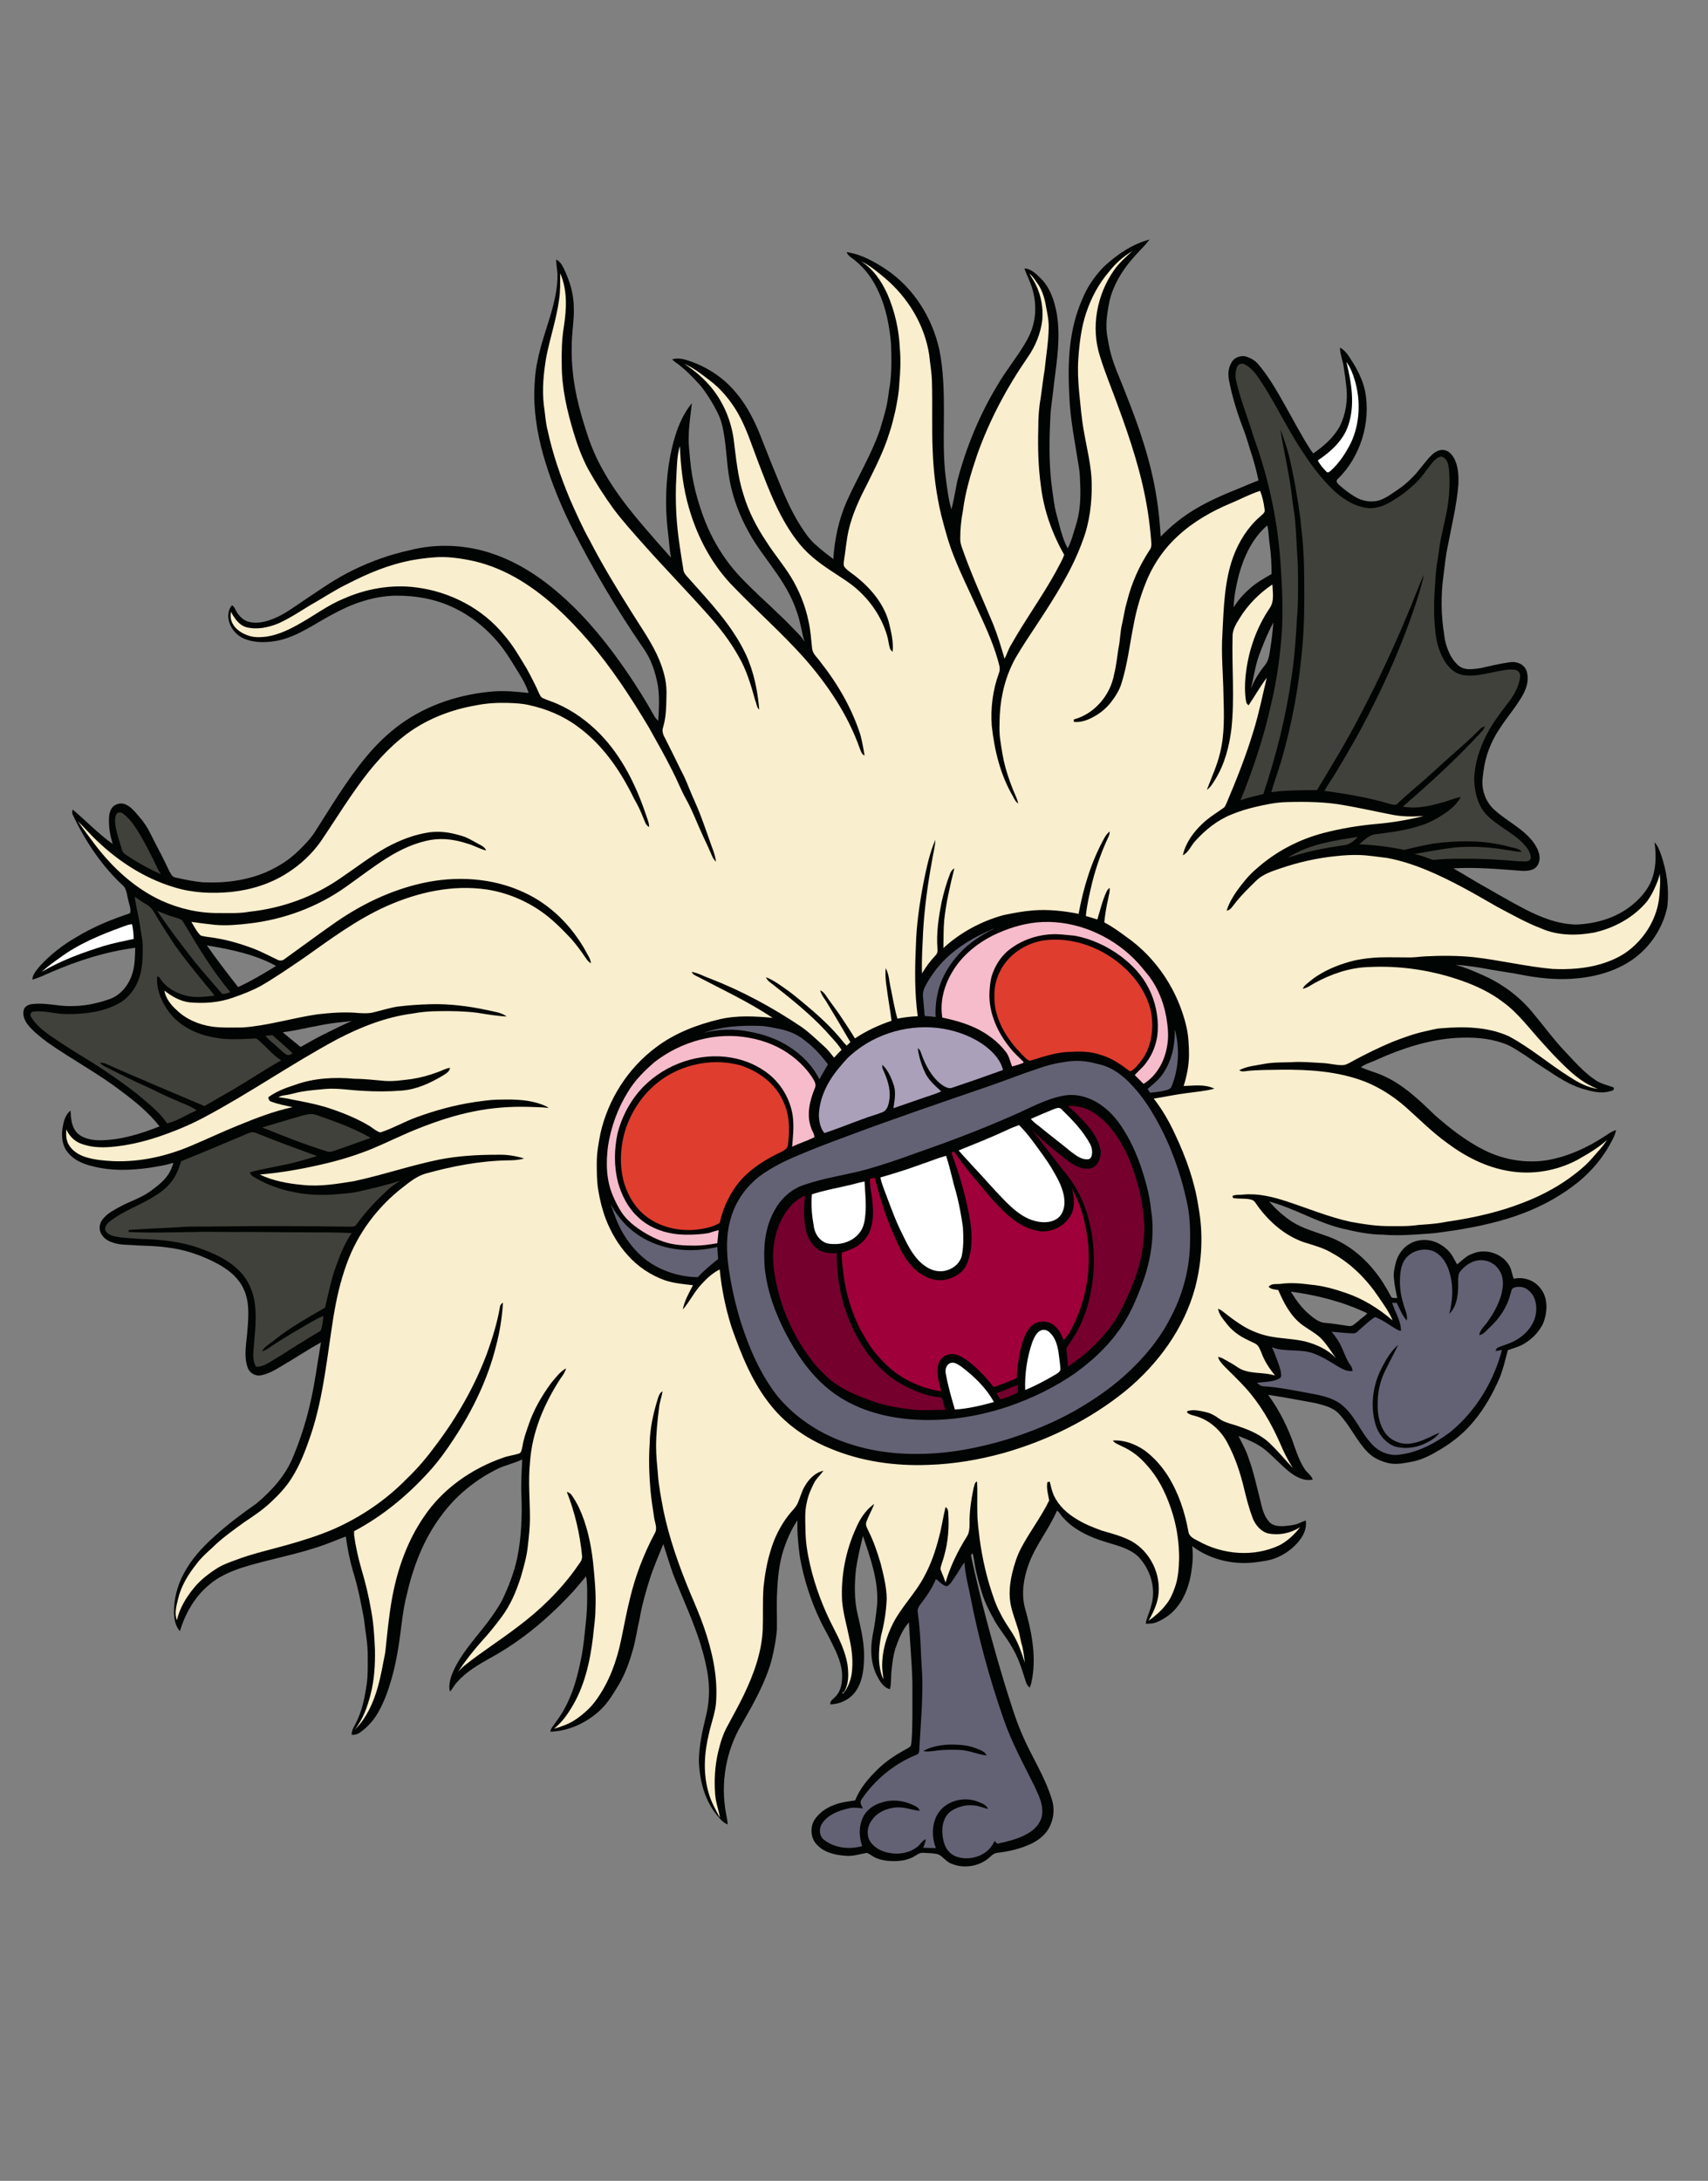 <?xml version="1.0" encoding="utf-8"?>
<!-- Generator: Adobe Illustrator 25.2.0, SVG Export Plug-In . SVG Version: 6.00 Build 0)  -->
<svg version="1.1" id="Layer_1" xmlns="http://www.w3.org/2000/svg" xmlns:xlink="http://www.w3.org/1999/xlink" x="0px" y="0px"
	 viewBox="0 0 639.1 815.7" style="enable-background:new 0 0 639.1 815.7;" xml:space="preserve">
<rect x="0" y="0" width="639.1" height="815.7" fill="#808080" stroke="none"/>
<style type="text/css">
	.st0{fill-rule:evenodd;clip-rule:evenodd;fill:#000402;}
	.st1{fill-rule:evenodd;clip-rule:evenodd;fill:#AAA0B9;}
	.st2{fill-rule:evenodd;clip-rule:evenodd;fill:#F6BCCB;}
	.st3{fill-rule:evenodd;clip-rule:evenodd;fill:#DF3D2E;}
	.st4{fill-rule:evenodd;clip-rule:evenodd;fill:#41413B;}
	.st5{fill-rule:evenodd;clip-rule:evenodd;fill:#A0003A;}
	.st6{fill-rule:evenodd;clip-rule:evenodd;fill:#FFFFFF;}
	.st7{fill-rule:evenodd;clip-rule:evenodd;fill:#75002E;}
	.st8{fill-rule:evenodd;clip-rule:evenodd;fill:#636274;}
	.st9{fill-rule:evenodd;clip-rule:evenodd;fill:#F9EECD;}
</style>
<g>
	<g>
		<path id="path_68e7ccb2fa92b1f620a4cc4ef46b7cc6" class="st0" d="M621.4,319.3c-0.6-1.5-1.1-3.1-2.3-4.2c0.7,5,0.6,10.3-1.5,15
			c-1.3,2.8-3.3,5.2-5.6,7.3c-6,5.5-14.1,8.1-22.2,8.4c-6.8-0.1-13.3-2.7-19.3-5.8c-5.2-2.7-10.3-5.7-15.4-8.6
			c-3.8-2.1-7.5-4.5-11.3-6.6c8-0.5,16.1,0.2,24.1,0.8c1.9,0.2,4,0.3,5.8-0.5c1.6-0.7,2.4-2.6,2.4-4.3c-0.1-2.4-1.4-4.6-2.9-6.5
			c-3.9-4.7-9.5-7.3-13.9-11.3c-2.8-2.4-4.4-6-4.6-9.6c-0.1-1.7,0.2-3.3,0.4-5c0.7-5.6,2.8-11.1,6-15.8c2.9-4.6,6.6-8.6,9.1-13.4
			c0.9-1.9,1.6-4,1.4-6.2c-0.1-1.3-0.4-2.7-1.4-3.7c-1.3-1.4-3.4-1.9-5.3-1.6c-3.7,0.5-7.3,1.4-10.9,2.2c-2.4,0.3-4.9,0.8-7.1-0.2
			c-1.7-0.9-2.9-2.5-3.9-4.1c-1.4-2.5-2.3-5.3-2.6-8.1c-1.2-7.3-1.3-14.8-0.3-22.1c0.5-4,0.9-8,1.8-12c1.4-7.4,3.2-14.7,3.8-22.2
			c0.1-3.2,0-6.5-1.4-9.4c-0.8-1.5-1.9-3-3.6-3.4c-1.9-0.5-3.8,0.6-5.1,1.9c-2.2,2.2-3.9,4.7-5.9,7c-1.8,1.9-3.7,3.8-5.9,5.3
			c-2.5,1.7-5,3.7-7.9,4.6c-3,0.8-6.3,0.2-8.9-1.4c-2.2-1.3-4.1-2.8-6-4.5c-0.6-0.5-1.3-1.5-0.5-2.1c8.6-8.3,12.5-21.2,10.3-32.9
			c-0.9-4.1-2.8-8-5.1-11.5c-1.1-1.8-2.3-3.7-4.3-4.8c0,2.6,1.1,4.9,1.4,7.4c0.4,2.5,0.7,4.9,1,7.4c0.5,4.9-0.2,10-2.4,14.5
			c-2.3,4.3-6.1,7.6-10,10.3c-0.3-0.4-0.6-0.8-0.9-1.2c-3.6-5.5-6.6-11.4-9.9-17.2c-3-5.3-6-10.6-10-15.2c-1.1-1.2-2.6-2.1-4.2-2.6
			c-2.2-0.7-4.9,0.4-5.8,2.6c-1.1,1.9-1.1,4.3-0.7,6.4c1.2,6.3,3.2,12.5,5.5,18.5c1.1,2.8,1.8,5.7,2.8,8.6c1.1,3.4,2,6.8,2.7,10.2
			c-2.4,0.9-4.7,1.9-7.1,2.9c-5.7,2.3-11.4,4.7-16.7,7.9c-4.7,2.8-9,6.3-12.8,10.2c-0.3-4.8-0.7-9.6-1.5-14.4
			c-2.1-13.6-6.6-26.7-11.7-39.4c-2.1-5.6-4.8-11-6-16.9c-0.5-2.8-1.2-5.5-1.1-8.4c0-3.1,0.6-6.2,1.2-9.2c1.4-5.8,4.6-11.1,8.5-15.6
			c2.1-2.5,4.5-4.6,6.4-7.2c-6.4,1.7-12,5.5-16.9,10c-2.7,2.7-5,5.8-6.8,9.2c-2.5,5-4.3,10.3-5.3,15.9c-1.4,7.6-1.4,15.4-1,23
			c0.3,9.1,2.2,18.1,3.6,27.1c0.4,2.2,0.4,4.5,0.5,6.8c0.2,5.1-0.1,10.2-1.7,15.1c-0.9,2.8-1.6,5.8-3,8.4c-1.5-2.8-2.4-5.9-3.2-9
			c-0.7-2.7-1.5-5.3-1.9-8.1c-0.4-2.7-0.8-5.5-1.1-8.2c-0.8-7.8-0.7-15.6-0.3-23.5c0.2-4.4,1-8.7,1.4-13c1.1-8.6,2.5-17.4,1-26.1
			c-0.9-4.8-2.5-9.7-6.1-13.2c-1.7-1.6-3.5-3.5-6-3.6c0.5,1.4,1.1,2.8,1.7,4.2c2.4,5.4,3.1,11.5,1.5,17.2c-0.6,2.3-1.6,4.4-2.8,6.4
			c-3.2,5.5-7.3,10.4-10.5,15.9c-6.7,11.1-11.7,23.2-15,35.8c-0.7,3.5-1.3,7.1-2.2,10.6c-1.1-3.6-1.5-7.2-2-10.9
			c-1.2-8.5-0.8-17.1-0.8-25.6c0-7.7-0.2-15.5-1.7-23.1c-2.6-11.9-9.5-23-19.6-29.9c-4.6-3.1-9.6-5.9-15.1-6.7
			c0.5,1.5,2,2.1,3.1,3.1c3.9,3.1,6.9,7.3,8.9,11.9c2.8,6,4,12.7,4.6,19.2c0.2,5.1,0.3,10.3-0.4,15.4c-0.5,2.7-0.7,5.4-1.3,8.1
			c-0.7,3-1.6,6-2.5,8.9c-3.2,9.3-8.4,17.7-12.4,26.7c-3,6.8-4.5,14.1-5,21.5c-2.4-1.8-4.7-3.6-6.9-5.6c-2.2-2-3.8-4.4-5.4-6.9
			c-3.7-5.8-6.3-12.1-8.9-18.5c-2.3-5.5-4.4-11-6.6-16.5c-2.2-5.2-4.9-10.4-8.6-14.7c-4.4-5.4-10.4-9.4-16.9-11.7
			c-2.2-0.8-4.6-1.5-7-0.8c0.9,1,2.1,1.6,3.1,2.5c2.2,1.7,4.1,3.7,6,5.7c2.2,2.2,3.9,4.8,5.5,7.4c1.6,2.7,3.2,5.5,4,8.6
			c1.8,7,1.6,14.4,3,21.5c1.3,6.7,3.8,13.1,7.1,19c2.8,5.2,6.5,9.7,9.8,14.5c3.2,4.5,6.1,9.3,7.9,14.5c1.5,3.9,2,8,3.1,11.9
			c-0.8-1.4-1.9-2.6-3-3.7c-2.1-2.1-4.1-4.3-6.3-6.3c-2.4-2.3-4.8-4.6-7.3-6.9c-4-3.8-8-7.6-11.4-12c-3.7-4.8-6.7-10.1-9-15.7
			c-3-7.6-5.1-15.6-5.8-23.7c-0.2-2.7-0.6-5.3-0.5-8c0-4.3,0.7-8.6,1.2-12.9c-4.6,5.6-6.7,12.7-8.1,19.7c-1.7,9-2,18.3-1,27.4
			c0.5,3.6,0.6,7.2,1.3,10.7c-3.6-4-7.2-8.1-10.7-12.2c-8.2-9.6-15.8-20-20-32c-2.8-8.3-5.3-16.8-6.1-25.6
			c-0.6-5.6-0.5-11.3,0.1-16.9c0.2-2.3,0.4-4.5,0.3-6.8c0-5.1-1.5-10-3.7-14.6c-0.7-1.4-1.5-2.8-2.9-3.4c0,1.8,0.4,3.6,0.5,5.4
			c0.1,5.3-1.2,10.6-2.7,15.7c-1.7,5.6-3.7,11.2-4.8,16.9c-0.9,4-1.1,8.2-1.2,12.3c0,8.9,1.7,17.7,4.4,26.2c2.4,7.7,5.5,15.2,9,22.4
			c8.1,16.1,17.2,31.6,27.4,46.4c3,4.2,4.6,9.2,5.5,14.2c0.6,4.3,0.4,8.7,0.1,13c-0.6-0.5-1.1-1.1-1.5-1.8
			c-3.1-5.6-6.5-11-10.1-16.3c-7-10.2-14.8-20-24.1-28.3c-7.7-6.9-16.5-12.8-26.3-16.1c-9.9-3.4-20.9-3.9-31-1.3
			c-7.3,1.6-14.4,4.1-21.1,7.4c-6.9,3.3-13.1,7.8-19.4,12c-3.3,2.2-6.5,4.6-10.2,6.1c-2.8,1.2-6,2-9,1.4c-2.3-0.4-4.2-2.2-5.3-4.3
			c-0.4-0.7-0.7-1.6-1.5-2c-1,1-1.3,2.5-1.4,3.8c0,3.8,2.6,7.3,6,8.7c4.1,1.7,8.8,1.5,13.1,0.6c7.3-1.7,13.4-6.3,19.9-9.7
			c7.2-4,15.2-6.8,23.4-7c7.8-0.1,15.6,1.3,22.6,4.8c5.5,2.7,10.4,6.5,14.5,11c3.6,3.8,6.3,8.4,9,12.8c1.6,2.5,3,5,3.9,7.8
			c-4.3-0.5-8.7-0.9-13.1-0.6c-12.4,1-24.7,4.9-34.9,12.3c-4.8,3.5-9.1,7.7-12.9,12.3c-7.2,8.7-13,18.5-19.1,28
			c-1.7,2.6-3.8,4.8-6,6.9c-3.5,3.5-7.7,6.1-12.2,8.1c-7.5,3.2-15.7,4.2-23.8,3.8c-3.3-0.3-6.6-1-9.8-1.7c-0.7-0.1-1.4-0.4-1.8-1
			c-1.1-1.7-1.8-3.6-2.7-5.3c-1.6-3.3-3.4-6.5-5-9.8c-1.2-2.5-2.7-4.8-4.5-6.8c-1.5-1.8-3-3.7-5.2-4.6c-1.5-0.6-3.4-0.2-4.6,1
			c-0.9,1-1.3,2.4-1.4,3.7c-0.2,3.4,0.3,6.9,1.4,10.2c-5.4-3.8-10-8.7-15-12.9c-0.2,0.6-0.3,1.3,0,1.9c4.7,9.9,10.9,19.3,19.1,26.8
			c1.2,1.5,1.2,3.5,1.7,5.2c0.3,1.6,1.1,3.1,0.7,4.8c-0.9,0.5-2,0.7-3,1.1c-5.9,2.1-11.7,4.6-17.1,7.9c-5.2,3-10,6.7-14,11.2
			c-1.1,1.4-2.4,2.8-2.5,4.7c2.6-0.7,4.9-1.9,7.3-2.9c10-4.3,20.4-7.6,31.2-9c-0.1,3.3-0.1,6.6-1.1,9.7c-1.3,4.2-4.3,8-8.5,9.5
			c-5.9,2.1-12.2,3.1-18.5,2.4c-3.6-0.4-7.2-1-10.8-0.5c-1.2,0.2-2.5,0.9-2.8,2.1c-0.5,1.8,0.2,3.8,1.3,5.3c2.1,2.7,4.8,4.8,7.6,6.9
			c9.1,6.4,19,11.6,27.8,18.4c5.1,3.8,10.1,7.9,14.1,13c-7,2.8-14.5,5.1-22.1,5.2c-3,0-6.2-0.5-8.5-2.5c-2.3-2.2-2.6-5.6-2.7-8.6
			c-2,1.5-2.6,4.1-3,6.5c-0.5,3.2-0.1,6.8,2.1,9.3c2.3,2.8,5.7,4.2,9.1,5c6.9,1.8,14.1,1.6,21.2,0.6c3-0.5,6.1-0.9,9.1-1.9
			c-0.5,1.6-1.1,3.2-2.1,4.6c-1.8,2.6-4.4,4.5-6.9,6.3c-3.4,2.4-7.5,3.6-11.1,5.6c-2.2,1.2-4.5,2.4-6.1,4.3c-1.1,1.2-1.7,3-1.3,4.6
			c0.5,2,2.2,3.5,4.1,4.2c3,1.3,6.3,1,9.4,1.3c3.9,0.2,7.8,0.2,11.7,0.8c6.2,0.7,12.2,2.7,17.7,5.5c4.4,2.2,8.8,5.4,10.9,10.1
			c2.2,4.7,1.8,10,1.4,15.1c-0.3,4.7-1.5,9.5,0,14c0.5,1.9,2.5,3.3,4.5,3.2c2.9-0.4,5.5-1.9,8-3.4c5-2.9,9.9-6.2,15-9
			c-1.4,8.1-2.4,16.3-4.4,24.4c-1.5,6.2-3.5,12.3-5.9,18.1c-2.8,7.1-8.1,13-13.9,17.8c-5.4,3.8-10.8,7.8-15.7,12.3
			c-4.5,4-8.6,8.5-11.4,13.8c-2.5,4.6-3.8,9.7-3.7,14.9c0.1,2.4,0.6,4.9,2.2,6.7c2-6.5,5.5-12.8,10.8-17.2c3.5-3.1,7.9-5,12.3-6.5
			c10.4-3.3,21.3-5,31.5-8.8c2.5-0.9,5-2,7.5-2.9c0.6,4.5,1.5,9,2.8,13.4c1.8,5.7,2.9,11.6,4,17.5c0.5,4.7,1.5,9.4,1.4,14.2
			c0,3.4,0.1,6.8-0.4,10.2c-0.7,4.9-1.7,9.8-3.9,14.2c-0.7,1.5-1.8,2.9-1.7,4.7c1.1,0,2.2-0.2,3.1-0.9c2.6-1.8,4.9-4.3,6.5-7
			c2.5-4.2,4.1-8.8,5.4-13.4c1.4-4.9,2.3-10,3-15c0.7-5.3,1.2-10.5,2.5-15.7c2.4-10.6,6.3-21,12.8-29.7c5.6-7.8,13.3-14,21.9-18.1
			c2.8-1.2,5.8-1.9,8.6-3.2c-0.2,4.4-0.5,8.9-0.3,13.3c0.3,7.9,0,15.9-1.6,23.7c-1.2,5.4-3.2,10.6-5.6,15.6c-1.6,3-3.6,5.8-5.6,8.5
			c-4.9,6.4-10.7,12.4-13.5,20.1c-0.5,1.8-1,3.8-0.4,5.6c1-1.1,1.6-2.5,2.6-3.5c3.5-4,8.1-6.6,12.7-9.2c11.7-6.4,22-15.2,31-25
			c1.6-1.8,3-3.6,4.6-5.4c0.5,2.8,0.4,5.7,0.4,8.5c0,3-0.2,6-0.5,8.9c-0.5,4.3-0.8,8.7-1.7,13c-1.6,8.4-4.1,16.9-9.3,23.8
			c-0.8,1.3-2,2.4-2.3,3.9c6.9-0.2,13.6-3.3,18.6-8c3.1-2.8,5.2-6.6,7.4-10.2c2.2-3.9,3.7-8.1,4.9-12.4c1.1-3.8,1.6-7.7,2.5-11.5
			c0.9-5.2,2.3-10.2,3.9-15.2c1.4-4.4,3.3-8.6,5-12.9c1.2,3.7,2.3,7.4,3.6,11.1c1.9,4.9,4,9.7,6,14.6c3.2,7.9,6.1,16,7.2,24.4
			c0.6,4.8,0.3,9.8-0.9,14.5c-1.3,5.3-2.5,10.8-2.6,16.3c0.2,7.7,2.3,15.7,7.6,21.5c0.9,1.1,1.9,2,3.2,2.5c-0.1-1.3-0.3-2.6-0.6-3.9
			c-2.2-11.5-0.1-23.7,5.9-33.7c4.4-7.7,8.9-15.6,11.2-24.2c0.9-3.7,1.6-7.4,1.9-11.1c0.1-4.8-0.2-9.6,0.1-14.4
			c0.2-4.8,0.7-9.6,2-14.2c1.3-4.3,3.1-8.6,5.6-12.3c-0.2,4.6,0.3,9.2,0.9,13.8c1.5,8.3,4.1,16.5,7.8,24.1c1.3,2.7,2.8,5.2,4.1,7.9
			c2,4,4,8.2,3.9,12.8c0,2.7-0.6,5.6-2.6,7.5c-0.8,0.8-2,1.5-1.8,2.8c2.7-0.1,5.3-1,7.4-2.7c1.8-1.4,3-3.4,3.8-5.5
			c1.3-3.6,1.5-7.6,1.4-11.4c-0.2-4.8-1.3-9.5-2.4-14.1c-1.3-5.5-1.2-11.3-0.6-16.9c0.6-4.2,1.6-8.3,2.6-12.4
			c2.8,8.3,5.9,16.8,5.3,25.7c-0.4,3.9-0.9,7.8-1.7,11.6c-0.9,5-0.7,10.3,1.6,14.9c1.1,2.1,2.4,4.5,4.9,5.1c0.6-2.3,0.3-4.7,0.6-7.1
			c0.3-2.7,0.6-5.4,1.4-8c1.2-3.5,2.6-7.1,5.1-9.9c0.4,7.5,1.1,15,1.3,22.5c0,4.2,0,8.4,0,12.6c-0.1,3.6,0,7.2-0.5,10.8
			c-0.5,1.1-1.8,1.4-2.7,2c-3.4,1.9-6.7,4.1-9.5,6.8c-3.5,3.4-6.9,7.2-8.7,11.9c-2.7,0.4-5.4,0.7-7.9,1.7c-2.7,1-5.3,2.7-7,5.1
			c-2.2,2.9-1.9,7.5,0.8,10c2.7,2.8,6.7,3.6,10.3,3.9c2.6,0.3,5.2-0.5,7.7-1c0.8-0.2,1.5,0.5,2.2,0.9c2.5,1.7,5.5,2.1,8.5,2.1
			c2.5,0,5-0.4,7.2-1.6c1.1-0.6,2.2-1.6,3.6-1.5c1.6,0.1,3.3,0.1,4.9,0.4c1.6,0.2,2.6,1.6,3.8,2.5c1.2,1.1,2.7,1.5,4.2,1.9
			c4.3,0.9,9.1-0.3,12.3-3.4c0.7-0.7,1.6-1.3,2.6-1.4c4.5-0.5,9-1.6,13.1-3.6c2.3-1.2,4.4-2.8,5.8-5c2.1-3.3,2.7-7.6,1.5-11.3
			c-2.6-8.7-7.7-16.2-11.2-24.5c-2.6-6-4.4-12.3-6.4-18.5c-4.8-16-9.2-32.1-12.7-48.4c0.2-0.3,0.4-0.5,0.6-0.8
			c0.4,1.3,0.6,2.7,0.8,4c0.6,3.8,1.7,7.5,2.8,11.2c1.2,3.7,3,7.1,4.9,10.5c1.9,3.2,4.3,6,6.1,9.2c2.2,3.6,3.6,7.5,4.8,11.5
			c0.5,1.4,0.7,3,2,3.9c0.6-1.2,0.7-2.5,1-3.8c1.4-8.8-0.4-17.6-2.8-26c-1.4-5.4-0.5-11.1,1.4-16.3c2.6-7.2,7.6-13.1,10.6-20.1
			c0.9,0.6,1.3,1.5,2,2.3c4.2,4.9,10.4,7.7,16.4,9.5c4.2,1.3,8.6,2.3,11.9,5.3c4.8,4.9,7,12.4,4.8,19c-0.5,2.1-1.6,4-1.9,6.2
			c1.2,0,2.5,0,3.7-0.4c3.3-1.3,6.3-3.4,8.4-6.3c2.2-2.8,3.5-6.2,4.4-9.7c0.9-4.1,1.4-8.4,0.9-12.6c6.6,5,15.1,7,23.2,6.1
			c3-0.4,6.1-0.7,8.9-2c3.1-1.4,5.9-3.5,8-6.2c1.7-2.1,2.8-4.7,2.4-7.5c-0.9,0.3-1.8,0.7-2.7,1.1c-1.7,0.7-3.6,0.8-5.4,1
			c-1.9,0.1-4.2,0-5.6-1.6c-2.1-2.3-2.7-5.4-3.4-8.3c-1.3-5.1-2.4-10.3-4.2-15.2c-0.9-3-2.5-5.8-3.9-8.6c3.9,1.5,8,3.2,11.1,6.1
			c2.8,2.5,5.3,5.2,8.2,7.5c2.4,1.8,5.4,3.4,8.5,2.7c-0.5-1.6-2.1-2.5-3-3.9c-1.7-2.6-2.8-5.5-3.8-8.4c-2.3-6.9-5.6-13.5-9.9-19.4
			c5.9,0.9,11.8,2,17.7,3.1c3.1,0.8,6.4,1.5,8.7,3.9c4.2,4.3,6.6,10.1,10.8,14.4c2,2.1,4.8,3.4,7.6,4.1c3.2,0.8,6.4,0,9.6-0.6
			c3.8-0.8,7.3-2.8,10.6-4.8c4.6-2.8,8.7-6.2,12.1-10.4c4-4.8,7.1-10.4,9.6-16.2c1.3-3.3,2.1-6.8,3-10.2c2.2-0.8,4.4-1.3,6.4-2.6
			c2.9-1.8,5.3-4.3,6.8-7.4c1.7-4.3,2-9.8-1.3-13.5c-2.3-2.8-6.2-4-9.7-3.2c-0.5-1.3-0.7-2.7-1.2-4c-2.3-5.3-9.2-7.7-14.4-5.3
			c-2.2,0.7-3.8,2.6-5.6,3.9c-0.5-0.9-1-1.8-1.5-2.7c-1.3-2.4-3.5-4.2-6-5.4c-3.1-1.4-6.8-1.4-9.8,0.2c-2.8,1.4-4.8,4.2-5.6,7.2
			c-0.5,2-1,4.1-0.7,6.1c0.2,2.4,0.7,4.8,1.2,7.2c-0.8-0.1-2,0.3-2.4-0.7c-1.8-3.4-3.8-6.7-6.3-9.7c-4.6-5.7-10.7-10.4-17.7-12.8
			c-4.4-1.6-8.9-2.8-12.9-5.3c-3.2-2.1-6.1-4.7-8.6-7.6c9.4,2.5,17.8,7.8,27.3,10.1c5.1,1.2,10.2,2.3,15.4,2.3
			c5.7,0.5,11.5,0,17.2-0.4c3.2-0.2,6.3-0.8,9.5-1.2c8.8-1.4,17.6-3.3,25.9-6.5c6.5-2.5,12.7-5.8,18.3-10c5.5-4,10.2-9.2,13.6-15.1
			c1-1.9,2.2-3.8,2.6-5.9c-1.5,0.4-2.8,1.3-4.1,2.2c-6.7,4.4-14.1,7.8-22,9.1c-8,1.2-16.3-0.3-23.4-3.9c-6.7-3.4-12.6-8-18.2-12.9
			c-6-5.8-12.2-11.8-20-15.1c-2.6-1.1-5.3-1.8-7.8-2.9c1.8-1.4,4.1-1.9,6.1-2.9c9.4-4.2,19.4-7.5,29.8-8.1c5.8-0.3,11.8,0,17.4,2
			c3,1,5.6,2.9,8.3,4.6c2.6,1.8,5.2,3.6,7.9,5.3c4.1,2.7,8.3,5.5,13,7c3.4,1,7.1,2.1,10.6,1.1c0.6-0.2,1.5-0.2,1.6-1
			c0-0.6-0.7-0.7-1.1-0.8c-2-0.7-4.1-1.2-5.8-2.4c-3.1-2.1-5.8-4.7-8.3-7.4c-2.3-2.5-4.7-4.9-6.9-7.6c-2.6-3.1-5.1-6.4-7.7-9.5
			c-5.2-6.6-12.1-11.7-19.8-15c-3.1-1.4-6.3-2.7-9.6-3.6c4.3,0.2,8.5,0.9,12.7,1.7c4,0.7,7.9,1.2,11.9,2c6.2,1.2,12.5,1.9,18.8,1.5
			c7.9-0.5,15.9-2.5,22.5-7c6.8-4.7,11.7-12,13.3-20.1C624.6,332.6,623.7,325.7,621.4,319.3z M504.9,496c-3-0.4-6-1-9-1.2
			c-2.3-0.1-4.2-1.7-5.9-3.1c-2.9-2.4-5.1-5.5-7-8.6c9.8,1.3,19.6,3.8,28.6,8.1c-0.9,1.2-2.3,1.8-3.3,2.9
			C507.2,494.8,506.3,496.1,504.9,496z M103.3,361.3c-4.6,2.8-9.2,5.6-14.2,7.9c-4-5.1-8-10.3-11.7-15.6
			C86.3,355.1,95.4,356.9,103.3,361.3z M105.8,386.1c6.8-0.9,13.4-2.8,20.2-3.6c1.9-0.2,3.8-0.4,5.6-0.6c-3.4,1.4-6.6,3.1-9.9,4.7
			c-3.1,1.5-6.2,3.3-9.2,5C110.3,389.8,108,388,105.8,386.1z M463.6,214.9c1.9-6.9,5.1-13.7,10.6-18.4c0.6,2.4,0.5,4.8,0.9,7.2
			c0.5,3.6,0.7,7.3,0.7,11c-2.8,1.6-5.6,3.2-8,5.3c-2.4,2.1-4.6,4.5-6.2,7.2C461.7,223,462.6,218.9,463.6,214.9z M475.4,242.1
			c-0.4,2.3-0.5,4.7-2,6.6c-2.2,2.7-4.1,5.7-5.4,9c1.1-4.1,1.6-8.3,3-12.3c1.6-4.3,3.3-8.6,5.5-12.6
			C476.2,235.8,475.9,239,475.4,242.1z"/>
	</g>
</g>
<g>
	<g>
		<path id="path_fd424d5b393d53139f55f723397ff085" class="st1" d="M306.4,417.1c0.2-6.2,3-12,6.8-16.8c1.7-2,3.3-4.1,5.3-5.8
			c9.3-8.2,22.4-11.8,34.6-9.7c5.7,1,11.4,3.2,16,6.8c2.8,2.2,5.4,5.1,6.2,8.6c-6.3,2.3-12.6,4.5-18.9,6.6c-1.4,0.6-2.8-0.3-3.9-1
			c-3.8-2.8-6.1-7.1-7.7-11.5c-0.3-0.8-0.5-1.8-1.4-2.2c0.5,3.4,1.5,6.7,3.1,9.8c1.4,2.5,3.6,4.4,5.7,6.3c-2.4,1.1-5,1.8-7.5,2.7
			c-3.4,1.2-6.9,2.4-10.4,3.6c0.4-2.8,1-5.7,0.2-8.4c-0.9-2.8-2.1-5.7-4.3-7.8c-0.3,1.1,0.4,2.1,0.8,3.1c1.4,3.3,2.4,6.9,1.7,10.5
			c-0.3,1.6-0.8,3.4-2.5,4.1c-2.5,1-5,1.6-7.5,2.6c-4.7,1.7-9.4,3.6-14.2,5.2C306.9,422,306.5,419.4,306.4,417.1z"/>
	</g>
</g>
<g>
	<g>
		<path id="path_10b98c3dc5c800cfcc837c319c524dea" class="st2" d="M371.5,349.9c5.1-2.5,10.7-4.3,16.4-4.9
			c12.5-1.2,25.3,3.6,34.6,11.9c2.3,2,4.3,4.3,6.2,6.7c4.1,4.7,6.6,10.7,7.7,16.8c0.6,3.6,1,7.3,0.3,10.9
			c-0.9,5.6-3.9,11.1-8.8,14.1c-1.1-1.1-2.2-2.2-3.3-3.3c1.3-1.5,3-2.8,4.2-4.5c2.6-3.4,4.2-7.7,4.4-12c0.3-5.5-0.9-11.1-3.4-16
			c-2.4-4.8-6.2-8.8-10.5-12c-5-3.7-10.8-6.4-17-7.6c-3.3-0.3-6.6-0.8-9.8-0.5c-5.8,0.5-11.4,2.7-15.8,6.5c-2.4,2.2-4.2,5.1-5.3,8.1
			c-0.9,2.5-1.1,5.3-1.2,8c0,7.3,3.2,14.3,7.8,19.9c1.3,1.7,3,3.2,4.5,4.7c0.2,0.2,0.6,0.5,0.5,0.8c-1.4,0.6-2.8,1-4.3,1.4
			c-0.7-1.8-1.1-3.8-2.2-5.3c-3-4-7.2-7.1-11.7-9.2c-3.9-1.8-8-2.9-12.2-3.8c-1-6,0.7-12.1,3.8-17.2
			C359.9,357.5,365.4,353,371.5,349.9z M256.8,461.8c-6.7,0-13.6-2.1-18.4-6.9c-3.6-3.4-5.9-8.1-7.2-12.8c-1.5-6-1.4-12.3-0.1-18.3
			c1.7-6.5,5-12.6,9.7-17.4c8.4-8.5,21.1-12.9,32.9-10.8c5.3,0.9,10.3,3.1,14.4,6.5c4.7,4,7.9,9.8,8.6,15.9c0.4,3.6,0,7.3-0.3,10.9
			c2.7-1.3,5.6-2.2,8.3-3.5c0.1-1.3-0.9-2.4-1.2-3.6c-1.8-4.8-0.5-10.2,1.4-14.8c0.6-1.2,0-2.4-0.6-3.4c-2.1-3.4-4.9-6.3-8.1-8.7
			c-4.6-3.5-10.1-5.7-15.7-6.7c-12.4-2.4-25.5,1.3-35.4,8.9c-3.9,3.3-7.6,7-10.2,11.4c-3.8,6.1-6.3,13.1-7.4,20.2
			c-0.8,6.2-0.7,12.8,1.9,18.7c0.9,2.1,1.9,4.1,3.2,6.1c2.1,3.1,5.1,5.4,8.3,7.4c2.3,1.4,4.7,2.6,7.3,3.5c3.7,1.3,7.8,1.5,11.7,1.5
			c2.8,0,5.7-0.4,8.5-0.9c0.2-1.6,0.3-3.3,0.5-4.9c-1.3,0.3-2.5,0.7-3.7,1.1C262.4,461.7,259.6,461.8,256.8,461.8z"/>
	</g>
</g>
<g>
	<g>
		<path id="path_741d7a130830f6fb64b08eed6b877a6f" class="st3" d="M427,396.8c-1.2,1.4-2.3,3.1-4,3.9c-1.2-0.5-2.1-1.5-3.2-2.2
			c-2.5-1.7-5.2-3.2-8.1-4c-3.5-1.2-7.1-1.3-10.7-1.1c-5.2,0-10.2,1.7-15.1,3.2c-0.8,0.4-1.5-0.3-2.1-0.8
			c-4.7-4.5-8.8-9.8-10.7-16.1c-0.9-2.7-1.1-5.6-1-8.4c0.2-5.7,3.1-11.2,7.5-14.7c3-2.5,6.7-4.1,10.5-4.8c11.2-1.7,22.9,2.8,31,10.5
			c4.6,4.3,8.2,9.9,9.6,16.1C431.8,384.6,431,391.6,427,396.8z M292.6,430.7c0.9-0.5,2-1.1,2.2-2.3c0.6-4.4,0.7-9-0.5-13.3
			c-0.7-2.2-1.6-4.2-2.8-6.1c-3.3-5.1-8.6-8.6-14.3-10.5c-11.5-3.2-24.5,0-33.2,8.2c-4.4,4.1-7.7,9.3-9.7,15
			c-2.1,6.2-2.6,13.1-1.1,19.5c1.4,5.6,4.5,10.9,9.3,14.3c5.7,4,13,5.3,19.8,4.2c2.4-0.4,4.9-1,7-2.3c1.3-5.8,3.9-11.4,7.9-16
			C281.4,436.7,286.9,433.4,292.6,430.7z"/>
	</g>
</g>
<g>
	<g>
		<path id="path_d2531f719889e1cda48db9fd59311d2d" class="st4" d="M479.3,213c-0.9-16.9-4.4-33.6-10.2-49.5c-2.1-7.1-5-14-6.6-21.3
			c-0.4-1.6-0.2-3.4,0.4-5c0.4-1,1.7-1.5,2.7-1c1.7,0.8,3.1,2.2,4.3,3.7c6.5,9,11,19.3,17.2,28.6c3.4,5.3,7.3,10.5,11.9,14.9
			c2.5,2.3,5.4,4.4,8.6,5.6c2.2,0.8,4.6,1.4,7,0.9c3.1-0.4,5.9-2.2,8.5-3.9c2.5-1.6,4.7-3.5,6.8-5.5c2.3-2.2,4-5,6-7.4
			c0.9-1,1.9-2.2,3.3-2.3c0.8,0,1.4,0.6,1.9,1.2c0.8,1.1,1,2.6,1.1,4c0.4,4.8,0.1,9.7-0.7,14.5c-0.7,3.7-1.6,7.4-2.4,11.2
			c-0.5,2.4-0.7,4.9-1.1,7.3c-0.8,4.1-0.9,8.2-1.2,12.3c-0.3,4.7-0.3,9.3,0.2,14c0.3,4.6,1.6,9.3,4.3,13.1c1.5,2,3.6,3.7,6.2,4.1
			c4.3,0.7,8.6-0.6,12.8-1.4c2.3-0.4,4.6-1,6.9-0.5c1,0.2,1.7,1.3,1.6,2.4c-0.1,1.4-0.5,2.7-1,4c-1.5,3.9-4.5,7-6.9,10.4
			c-5.1,6.9-8.9,15.1-9.3,23.8c0.1,3.8,0.8,7.7,2.7,11c1.8,3.1,4.8,5.1,7.6,7.1c3,2.1,6.2,4,8.6,6.8c1.2,1.3,2.2,2.9,2.3,4.7
			c0,1-1.2,1.4-2,1.4c-1.9,0-3.7-0.1-5.6-0.3c-4.8-0.4-9.6-0.7-14.4-0.7c-4.3,0-8.6-0.1-12.9,0.3c-0.8,0-1.7,0.3-2.4-0.1
			c-2.1-0.8-4.1-1.5-6.3-2c5-0.8,9.9-1.8,14.9-2.4c6.5-0.6,13.2-0.2,19.6,0.9c1.9,0.2,3.8,0.8,5.7,0.7c-1.2-1.5-3.3-1.4-5-2
			c-9.1-2.4-18.7-2.3-28-1.1c-3.3,0.6-6.6,1.3-9.8,2.1c-0.5,0.1-1,0.3-1.6,0.2c-5.4-1.1-10.9-1.8-16.4-2c1.9-1.6,3.6-3.5,6.2-3.8
			c5.9-0.7,11.9-1.5,17.6-3.5c2.9-1,5.6-2.5,8.1-4.2c2.4-1.6,4.7-3.6,6.1-6.2c-2.6,0.5-5,1.6-7.5,2.2c-4.6,1.3-9.5,2.3-14.2,1.4
			c10.4-9,20.6-18.3,29.9-28.5c0.4-0.5,0.6-1,0.8-1.6c-0.7,0.3-1.4,0.6-1.9,1.2c-3.5,3.6-7.4,6.9-11.2,10.3c-4.5,4-8.9,8.2-13.5,12
			c-2,1.8-4.1,3.5-6,5.4c-0.8,0.9-2,0.4-2.9,0.2c-8-2.4-16.3-3.8-24.5-4.9c1.3-2.5,3-4.7,4.4-7.1c3-5,6-10.1,8.8-15.2
			c9-16.7,16.8-34.1,22.4-52.3c0.5-2.1,1.3-4.1,1.5-6.2c-2.2,5.1-4.1,10.3-6.3,15.4c-5.1,12.2-10.7,24.2-16.9,36
			c-5.1,10-10.9,19.5-16.7,29.1c-5.7,0.1-11.4,0-17.1,0.8c1-3.7,2.4-7.3,3.5-11c4.3-14.5,7-29.4,8.2-44.4c0.7-8.3,0.7-16.6,0.6-25
			c0-4.2-0.2-8.4-0.5-12.6c-0.2-3.1-0.7-6.2-0.9-9.2c-1.1-8.1-2.5-16.2-4.4-24.1c-0.9-3.2-1.9-6.3-3.1-9.4c1,6.9,2.7,13.7,3.7,20.7
			c0.6,3.4,0.8,6.8,1.4,10.1c0.8,5.3,0.8,10.7,1.2,16c0.2,2.8,0.3,5.5,0.3,8.3c0,5.1,0.1,10.3-0.4,15.4c-0.4,7.4-0.9,14.7-2,22
			c-2.1,14.9-5.8,29.6-10.6,43.9c-2.9,0.7-5.7,1.3-8.5,2.3c4.8-11.9,8.9-24.2,11.6-36.7c1.7-7.2,2.8-14.6,3.5-22
			C480.2,231.6,479.9,222.3,479.3,213z M45.7,318c0.2,0.8,0.8,1.3,1.4,1.7c4.1,2.8,8.5,5.2,13.1,7.3c-1.5-2.3-2.4-4.8-3.7-7.2
			c-2-3.9-4-7.8-6.5-11.3c-1.1-1.6-2.5-3.1-4.1-4.3c-0.7-0.5-2-0.5-2.4,0.4c-0.6,1.3-0.5,2.8-0.3,4.2C43.7,312,44.8,315,45.7,318z
			 M495.8,317.3c2.4-0.5,4.9-0.8,7.4-1.2c2-0.3,3.6-1.7,4.9-3.1c-4.1,0.7-8.1,1.2-12.1,2.2c-5,1.1-9.9,2.9-14.2,5.6
			C486.4,319.4,491,318.1,495.8,317.3z M73.6,415.3c-2.4-1.7-5.3-2.6-7.9-3.8c-3.6-1.5-7-3.2-10.5-4.9c-5.5-2.4-10.8-5.1-16.2-7.8
			c-0.7-0.4-1.2-0.9-1.7-1.4c0.9,0.1,1.8,0.2,2.6,0.6c5.4,2.5,10.9,4.7,16.3,7.1c6.8,2.9,13.5,5.7,20.3,8.6
			c3.7-2.1,7.4-4.3,11.1-6.4c5.9-3.5,11.6-7.3,17.6-10.7c-3.5-2.2-6-5.7-9.3-8.2c-5.3,0.2-10.7,0.7-16-0.4
			c-6.1-1.1-12.2-3.9-16.2-8.9c-3.1-3.9-5.3-8.9-4.9-13.9c0.3,0.1,0.6,0.2,0.9,0.4c1.9,3.4,5.5,5.5,9.1,6.6
			c3.7,1.1,7.6,0.7,11.4,0.2c-1.2-1.9-2.9-3.6-4.3-5.4c-3.6-4.4-7.2-8.9-10.5-13.5c-2.1-3.2-4.2-6.4-6.2-9.7
			c-1.2-1.9-2.1-4.2-4.2-5.4c-1.6-0.9-3.1-2-4.6-3c0.4,3.3,1.3,6.4,1.8,9.7c0.4,3.2,1.3,6.3,1.2,9.6c0,3.8-0.1,7.7-1.4,11.3
			c-1.3,3.8-3.9,7.3-7.4,9.2c-5.8,3.3-12.7,4.1-19.3,4.1c-4.3,0.1-8.6-1.5-13-0.9c-0.8,0.2-1.2,1.2-0.7,1.9c1.6,2.8,4.2,4.9,6.8,6.8
			c5.1,3.5,10.3,6.8,15.6,10c5.9,3.7,11.7,7.7,17.2,12c4,3.5,8.4,6.6,11.3,11.1C66.3,419.3,69.8,416.9,73.6,415.3z M65.4,343.1
			c-2.3-0.6-4.4-1.6-6.6-2.4c4.5,6.6,9.3,13,14.2,19.2c3.3,4,6.7,7.9,10.1,11.8c1,0.2,2.1-0.3,3.1-0.6C79.4,363,74,354,68.6,344.9
			C68,343.7,66.6,343.5,65.4,343.1z M99.3,387.4c1.4,1.7,3.2,3,4.8,4.5c1,0.9,1.9,1.8,3,2.5c0.8,0.5,1.7,0,2.4-0.4
			c-2.4-2.4-5-4.5-7.5-6.8C101.1,387.2,100.2,387.4,99.3,387.4z M126.6,429.9c4.1-1.4,8.1-2.9,12.1-4.3c-5.6-3.2-11.7-5.6-17.9-7.7
			c-1.5-0.5-3-1.3-4.6-1.2c-2.1,0.1-4,0.9-6,1.4c-4,1.2-8.1,2.4-12.1,3.6c7.9,3.2,15.8,6.3,24,8.9
			C123.6,431.2,125.1,430.4,126.6,429.9z M121,492.2c-1.6,0.6-3.1,1.5-4.6,2.3c-4.6,2.7-9.2,5.3-13.6,8.2c-1.6,1-3,2.3-4.8,2.7
			c1.1-1.9,3.2-2.9,4.8-4.3c5.8-4.6,12.3-8.2,18.8-12c1.2-4.6,2-9.2,3.5-13.7c1.7-4.9,3.5-9.9,6.5-14.2c-7.1-0.4-14.1-0.2-21.2-0.3
			c-7.7,0-15.4-0.2-23.1-0.1c-4.9,0-9.8-0.2-14.8,0c-8,0.1-16,0.4-24,0c-0.6,0.1-0.5-0.8,0-0.8c7.2-0.5,14.4-0.7,21.5-1.2
			c4.5-0.1,9,0,13.5-0.1c15.9-0.2,31.8-0.1,47.7,0.1c0.7,0,1.6,0,2.1-0.7c3.3-4.6,7.2-8.8,11.3-12.6c1.5-1.5,3.3-2.7,5.2-3.9
			c-5.2,1.7-10.5,2.9-15.8,4.1c-3.1,0.7-6.4,0.8-9.6,1.1c-9.7,0.6-19.8-1.1-28.4-6c-1-0.6-2.2-1.1-2.5-2.3
			c5.5-1.6,11.2-2.3,16.7-3.7c2.8-0.7,5.6-1.6,8.4-2.4c-7.4-2.8-14.9-5.4-22.2-8.4c-1-0.5-2.1-0.7-3.1-0.3
			c-8.5,3.6-17,7.2-25.5,10.6c-0.9,2.9-2,5.7-4,8.1c-1.8,2.3-4.3,4-6.8,5.5c-5.1,3.1-10.8,5-15.6,8.7c-1,0.7-2,1.7-2.1,3
			c0.2,1.7,2,2.4,3.5,2.8c3.2,0.7,6.6,0.7,9.9,1c7.4,0.2,14.8,0.9,21.8,3.4c5.4,1.9,10.8,4.3,14.9,8.4c3.7,3.6,5.7,8.6,6.1,13.7
			c0.5,5.2-0.2,10.4-0.6,15.5c-0.2,2.3-0.3,4.8,0.9,6.8c2.9,0.1,5.2-1.9,7.6-3.2c3.4-2,6.6-4.3,10.1-6.3c2.1-1.4,4.4-2.6,6.5-4
			C120.7,495.9,120.8,494,121,492.2z"/>
	</g>
</g>
<g>
	<g>
		<path id="path_d1d3f88d86efb4dd42d44c8c7b22fca2" class="st5" d="M401.5,495.9c-0.8,1.6-1.6,3.2-2.8,4.6c-0.2,0.2-0.4,0.6-0.8,0.6
			c-0.7-2-1.7-3.9-3.3-5.2c-2.1-1.9-5.3-2.1-7.7-0.7c-1.3,0.8-2.2,2.1-2.9,3.4c-1.6,3-2.2,6.4-2.8,9.7c-0.5,2.3-0.6,4.7-0.7,7.1
			c-2.8,1.3-5.8,2.4-8.7,3.4c-2.3-3-4.9-5.8-7.8-8.3c-1.8-1.5-3.7-3-6-3.8c-2.8-1-6.2,0.7-6.9,3.6c-0.9,3.4,0.3,6.8,1.1,10.1
			c-4.7-0.7-9.3-2.3-13.4-4.6c-4.4-2.4-8.1-5.9-11.2-9.7c-2.2-2.6-3.9-5.7-5.6-8.7c-3.1-6-5.2-12.7-6.2-19.4c-0.3-3.1-1-6.3-0.8-9.5
			c2.7-0.9,5.5-1.8,7.6-3.9c1.8-1.6,3-3.8,3.5-6.1c0.8-3.1,0.6-6.4,0.3-9.6c-0.3-2.7-1-5.3-0.9-8c0.6-0.1,1.2-0.3,1.8-0.4
			c1.7,6.5,3.6,12.9,6.2,19.1c1.8,4.2,3.5,8.5,6.2,12.2c1.8,2.4,4.1,4.5,6.9,5.8c2.5,1.2,5.4,1.7,8.1,0.8c2.9-0.8,5.8-2.6,7-5.5
			c2.2-4.9,2.1-10.5,1.4-15.7c-1.4-8.9-4-17.7-7.1-26.1c0.4-0.1,0.9-0.6,1.2-0.1c3,4.4,6.4,8.6,9.9,12.6c2.5,3.2,5.2,6.2,8.1,9.1
			c3.6,3.5,7.8,6.7,12.8,7.6c5,1.2,10.6-1.6,12.9-6.2c1.5-3.1,1-6.7,0.1-9.9c2.1,4.2,4,8.6,4.9,13.3
			C408.9,470.4,407.4,484.2,401.5,495.9z"/>
	</g>
</g>
<g>
	<g>
		<path id="path_02eb9599ccb9d5b0151778cf020d94e1" class="st6" d="M496.4,176.5c-1.3-1.3-2.5-2.7-3.3-4.3
			c4.8-3.2,9.5-7.4,11.4-13.1c2.6-7.7,1.2-16-0.7-23.7c1.5,2,2.4,4.4,3.1,6.7c2.3,7.7,2,16.2-1.4,23.5c-1.9,3.8-4.3,7.5-7.5,10.4
			C497.6,176.3,497,177,496.4,176.5z M46,346.6c-8.3,3-16.6,6.4-23.7,11.7c-2.3,1.6-4.6,3.3-6.7,5.2c7.3-4.3,15.3-7.2,23.3-9.7
			c3.7-1.1,7.4-1.8,11.1-2.6c0-1.9-0.2-3.7-0.6-5.5C48.3,345.7,47.1,346.2,46,346.6z M388.4,420.9c4.1,3.4,8.4,6.6,12.5,10
			c1.8,1.3,3.8,2.9,6.1,2.7c0.7,0,1.2-0.5,1.4-1.1c0.5-1.5,0.2-3.2-0.5-4.6c-2.7-5-6.7-9.1-10.7-13c-0.7-0.9-1.9-0.4-2.8-0.1
			c-2.9,1.2-5.8,2.4-8.7,3.7C386.5,419.4,387.4,420.2,388.4,420.9z M375.3,448.4c3.3,3.4,7,6.9,11.7,8.2c2.8,0.8,6.2,0.9,8.7-0.9
			c1.8-1.3,2.5-3.6,2.6-5.6c0.1-3.1-1-6-2.3-8.7c-1.6-3.1-3.4-6.1-5.5-9c-2.9-4-5.7-8.1-9.2-11.6c-1.6,0.6-3.2,1.2-4.8,2
			c-5.8,2.7-11.9,5.1-17.8,7.5c1.9,2.2,3.9,4.3,5.9,6.5C368.2,440.6,371.6,444.6,375.3,448.4z M337.8,461.9c2.1,4.4,4.4,9,8.6,11.8
			c2.3,1.6,5.3,2.3,8,1.4c2.6-0.8,4.9-2.8,5.5-5.5c0.7-3.5,0.6-7.1,0.4-10.6c-0.5-3.5-1.1-7-1.9-10.4c-0.6-2.7-1.5-5.3-2.1-8
			c-0.7-2.8-1.4-5.6-2.3-8.3c-3,0.8-5.8,2-8.8,3c-5.2,1.9-10.5,3.6-15.8,5.1c0.5,2.3,1.4,4.5,2.2,6.6
			C333.5,452,335.3,457.1,337.8,461.9z M308.4,464.6c1.4,0.8,3.2,0.7,4.8,0.7c3.5-0.2,7-1.9,8.9-4.9c1.2-1.8,1.5-4,1.7-6.1
			c0.4-4.1-0.1-8.2-0.3-12.4c-2.6,0.5-5,1.3-7.6,1.8c-4,0.9-8.1,1.7-12.1,3c-0.4,4,0,8,0.7,11.9C304.8,461,306.1,463.4,308.4,464.6z
			 M392.8,498.4c-0.9-0.9-2.2-1.3-3.3-0.8c-1.8,0.8-2.5,2.7-3.2,4.3c-2,5.8-2.9,11.9-2.7,18c3.9-1.6,7.6-3.6,11.2-5.7
			c0.8-0.5,1.8-1,2-2c-0.1-1.9-0.4-3.7-0.6-5.5C395.8,503.7,395.1,500.5,392.8,498.4z M359.9,511.3c-1.2-0.8-2.7-2-4.2-1.5
			c-1.6,0.5-2.2,2.5-1.8,4c0.8,4.5,2.1,9,3.4,13.4c5-0.3,9.8-1.5,14.6-2.8C369,519.1,364.6,514.9,359.9,511.3z"/>
	</g>
</g>
<g>
	<g>
		<path id="path_73b4b6b19c13d2961f72096046d02de5" class="st7" d="M420.1,428.6c2.6,4.6,4.3,9.6,5.7,14.7c0.9,2.9,1.3,5.9,1.8,8.9
			c1.5,9.1-0.1,18.5-3.3,27c-1.8,4.7-3.9,9.3-6.5,13.7c-2.4,4-5.5,7.5-8.9,10.8c-2.8,2.8-6,5.2-9.3,7.4c-0.1-2.2-0.4-4.4-0.6-6.7
			c0.5-1.2,1.5-2.2,2.1-3.3c5.7-8.5,8-18.8,8.2-28.9c0.1-11.5-2.7-23.4-9.9-32.5c-4.6-5.7-8.9-11.5-13.4-17.3
			c3.7,4.1,8.2,7.4,12.4,10.9c2.1,1.7,4.5,3.3,7.3,3.8c1.6,0.2,3.5-0.1,4.6-1.5c1.5-1.9,2-4.5,1.2-6.7c-1.4-4.8-4.9-8.5-8.4-12
			c-1.1-1.2-2.3-2.2-3.5-3.2c3.8-0.3,7.6,0.9,10.7,3.2C414.5,419.9,417.6,424.1,420.1,428.6z M346,521.5c-5.1-1.7-10.1-4.1-14.3-7.7
			c-3.3-2.8-6.2-6.2-8.6-9.8c-6.9-10.4-10.1-22.9-10-35.3c-2.5,0.1-5.2,0-7.3-1.6c-2.4-1.8-3.8-4.7-4.4-7.6
			c-0.8-4.1-0.6-8.2-0.2-12.3c-4.9,2.1-8.1,6.8-10,11.7c-2.2,6-2.4,12.5-1.2,18.7c2.1,11.9,7.3,23.3,14.9,32.7
			c2.5,2.7,5,5.5,8.1,7.5c4.1,2.8,8.8,4.6,13.5,6.3c5.1,1.8,10.5,2.7,15.9,3.2c3.8,0.3,7.6,0,11.4,0c-0.6-1.5-1-3.1-1.4-4.6
			C350.4,522.5,348.2,522.2,346,521.5z M372.9,521.1c0.4,0.8,0.9,1.6,1.4,2.3c2.3-0.6,4.4-1.5,6.5-2.5c0.1-1,0.1-1.9,0-2.9
			C378.2,518.9,375.6,520.2,372.9,521.1z"/>
	</g>
</g>
<g>
	<g>
		<path id="path_4b1ae4036cd3eec0be0f335192d153a8" class="st8" d="M345.4,373.1c-0.2-1.4,0.1-2.9,0.8-4.2c1-2,2.3-3.9,3.6-5.7
			c5-6.7,12.1-11.4,19.6-14.8c1-0.2,1.7-1,2.7-1.1c-4.9,2.4-9.5,5.4-13.2,9.4c-3.6,4-6.5,8.6-7.8,13.8c-0.8,3.2-1.2,6.6-1,9.9
			c-1.4-0.2-2.7-0.3-4.1-0.4C345.8,377.7,345.6,375.4,345.4,373.1z M280.5,385.9c5.2,0.9,10.3,2.7,14.8,5.6c4.7,3,8.8,7.1,11.3,12.2
			c1-1.9,2.2-3.8,3.2-5.6c-2.6-3.5-5.5-6.6-9-9.2c-2.6-2.1-5.7-3.3-8.9-4c-2.7-0.5-5.3-1.2-8-1.2c-6.9-0.2-14,0.2-20.6,2.6
			C268.9,384.9,274.8,384.7,280.5,385.9z M435.2,401.5c-1.5,2.3-3.7,4-5.8,5.8c0.3,0.4,0.6,0.9,0.9,1.4c2-0.2,4-0.4,5.9-0.9
			c0.9-0.2,1.9-0.6,2.2-1.5c2.7-6.7,3.1-14.3,1.2-21.3C439.7,390.8,438.5,396.7,435.2,401.5z M423.8,406.2c3.5,3.7,6.3,8,8.8,12.4
			c5.3,9.5,9.1,19.8,11.4,30.5c1.2,5,1.4,10.3,1.3,15.4c-0.1,10.1-2.8,20.1-7.6,28.9c-4.2,8.1-10.2,15.1-17,21.2
			c-5.7,5.1-12,9.3-18.6,13.1c-7.8,4.4-16.2,7.8-24.7,10.5c-11.1,3.4-22.6,5.6-34.2,5.6c-10.3,0.1-20.6-1.6-30.1-5.5
			c-8.7-3.6-16.6-9.2-22.5-16.5c-6.2-8.1-10.3-17.6-13.4-27.3c-2-6.5-3.5-13.1-4.5-19.9c-0.9-6.3-1.1-12.9,0.8-19.1
			c1.8-6.3,5.8-11.8,10.9-15.7c4.4-3.2,9.3-5.6,14.3-7.7c5.7-2.4,11.4-4.6,17.1-6.7c17.8-6.7,35.8-12.8,53.8-19
			c6.2-2.1,12.3-4.6,18.5-6.6c3.5-1.3,7.2-2.2,10.9-2.7c3.8-0.6,7.7-0.3,11.5,0.8C415.9,398.9,420.3,402.3,423.8,406.2z
			 M429.6,445.7c-1.6-6.6-3.7-13.1-6.9-19.2c-2.5-4.7-5.5-9.3-9.9-12.6c-4.3-3.3-9.9-5.2-15.3-4c-6.6,1.3-12.4,4.7-18.5,7.3
			c-12,5.3-24.2,9.9-36.6,14.2c-6,2.2-12.1,4.3-18.2,6c-7.7,2.1-15.6,3.1-23.1,5.7c-4.8,1.5-8.7,5-11.1,9.3
			c-3.3,5.7-4.3,12.3-4,18.8c0,3.3,0.6,6.6,1.3,9.9c1.4,6,3.7,11.7,6.5,17.2c4.4,8.5,9.9,16.6,17.7,22.4c8.5,6.4,19.2,9.4,29.7,10.2
			c12.1,0.9,24.2-0.9,35.7-4.7c9.1-3.1,17.9-7.3,25.8-12.9c7.2-5.2,13.7-11.6,18.3-19.2c2.3-3.8,4.1-7.9,5.7-12.1
			c3.5-8.7,5.3-18.1,4.3-27.4C430.6,451.7,430.3,448.7,429.6,445.7z M240.7,463.1c-5.2-2.9-9.4-7.5-12.2-12.7
			c1.3,3.8,2.7,7.7,4.8,11.2c2.6,4.2,5.9,8.1,10.1,10.8c5.3,3.4,11.4,5.2,17.7,5.3c2.3-2.5,5-4.7,7.6-6.8c-0.1-1.5-0.2-3-0.3-4.5
			C259.2,468.6,249,467.9,240.7,463.1z M520.9,487.3c0.6,0,1.1,0,1.7,0c1.2,2.2,2,4.7,3.8,6.6c0.4-2.2-0.8-4.2-1.3-6.3
			c-1.2-3.7-1.5-7.6-1.1-11.5c0.3-2.3,1-4.6,2.7-6.2c2.5-2.4,6.5-3.2,9.7-1.9c3.4,1.6,5.4,5.2,6.2,8.8c1.3,4.8,0.9,9.8-0.3,14.6
			c2.6-2.5,3.2-6.3,3.3-9.8c0.1-1.8-0.2-3.8,0.4-5.5c2-2.9,5.5-5.2,9.2-4.7c2.6,0.3,5,2,6.2,4.4c1.5,2.8,1,6.1,0.2,9
			c-1.1,3.5-2.9,6.7-5,9.6c-1.1,1.6-2.8,2.9-3.1,5c1.7-0.3,2.7-1.8,3.9-2.9c3.6-3.3,6.5-7.5,7.7-12.3c0.4-0.9,0.3-2.2,1.4-2.6
			c1.4-0.4,2.9-0.4,4.2,0.2c1.9,1,3.3,2.8,3.8,4.9c0.8,3.1,0.2,6.6-1.6,9.3c-1.6,2.5-4,4.5-6.7,5.8c-1.8,0.9-3.8,1.4-5.7,2.2
			c-0.5,0.2-0.7,0.8-0.9,1.3c0.8-0.1,1.6-0.2,2.4-0.4c-3.1,11.9-9.8,22.9-19.3,30.7c-5.6,4.2-12.2,7.7-19.2,8.5
			c-3.9,0.5-7.8-1.2-10.3-4.1c-4.2-4.5-6.3-10.7-11.2-14.6c-3.3-2.6-7.6-3.5-11.6-4.2c-5.8-1.1-11.7-2.3-17.6-2.7
			c-1,0-1.8-0.7-2.5-1.3c2.5-0.3,5.2-0.3,7.6-1.2c0.6-0.3,1.4-0.6,1.5-1.4c0-1.8-0.7-3.6-1.3-5.3c-0.7-1.8-1.3-3.7-2.2-5.4
			c5.1,2,10.7,0.4,15.8,2.4c2.7,1,5.2,2.5,7.6,4c2.1,1.2,4.2,2.8,6.8,2.5c-0.1-0.7-0.2-1.3-0.6-1.9c-2.2-2.9-2.9-6.6-4.9-9.6
			c-0.7-1.1-1.5-2.1-2.3-3.2c2.7,0.2,5.5,0.6,8.2,0.6c1.1,0,1.7-1,2.5-1.6c1.8-1.6,3.5-3.2,5.5-4.5c3,1.1,5.6,3.2,8.4,4.8
			c0.4,0.2,0.8,0.3,1.3,0.4C524.3,494.1,522,490.8,520.9,487.3z M517.7,535c-1.8-3.1-2.3-6.7-2.2-10.2c0-4.3,1-8.7,3-12.5
			c1.5-3.1,3.2-6.2,4.7-9.3c-2.5,2.1-4.3,5-5.8,7.9c-3.6,6.5-4.8,14.4-2.8,21.6c1,3.6,3.5,6.9,7,8.4c3.7,1.2,7.9,0.7,11.4-0.9
			c2.1-1,4.3-2.2,5.6-4.1c-1.5,0.5-2.8,1.3-4.2,1.9c-2.3,1.1-4.8,2-7.4,2.2C523.3,540.2,519.5,538.3,517.7,535z M360.9,584.4
			c0.2,4.3,1.4,8.5,2.2,12.7c3,15.5,7.2,30.9,12.4,45.8c3,8.8,7.5,16.9,11.6,25.2c1.4,3.1,3.1,6.3,2.9,9.9c-0.1,3.1-2.2,5.8-4.8,7.4
			c-3.6,2.3-7.9,3.3-12,4.2c-0.4-0.4-0.7-0.7-1.1-1c-2.2,5.4-9.1,7.7-14.3,5.8c-2-0.7-3.6-2.5-4.3-4.4c-0.7-1.9-1-4.1-0.9-6.1
			c0.2-2.4,1.1-4.9,3.1-6.4c2.9-2,6.7-2.8,10.2-2c1.3,0.3,2.5,0.8,3.8,1.1c-0.6-1.5-2.2-2.1-3.5-2.6c-4.2-1.8-9.3-1.1-12.9,1.7
			c-4.5,3.6-5.2,10.3-3.1,15.5c-1.6,0-3.2,0-4.8-0.1c0.5-1,0.9-2.1,1-3.2c-1.4,0.6-2.1,2.1-3.3,3c-2.8,2.1-6.5,2.8-10,2.2
			c-2.8-0.4-5.5-1.7-7.2-3.9c-1.8-2.4-1.5-5.9,0.2-8.2c2-3.2,5.9-4.8,9.6-5c2.9-0.1,5.6,1,8.4,1.3c-0.2-1.3-1.7-1.8-2.7-2.3
			c-3.6-1.6-7.8-2.1-11.5-0.8c-2.6,0.7-5,2.3-6.5,4.6c-2.1,3.5-2.1,7.9-0.8,11.7c-4.8,1.3-10.3,0.8-14.3-2.4
			c-1.9-1.5-1.9-4.4-0.6-6.2c2.2-3.2,6.1-4.7,9.8-5.5c1.8-0.5,3.6-0.2,5.4,0c-0.5-1-1.4-2.3-0.5-3.4c5-7.4,12.3-13.4,20.6-16.7
			c1-0.3,1-1.5,1-2.4c0.5-8.7,1.3-17.4,1.1-26.2c-0.1-3.3-0.4-6.6-0.5-9.9c-0.2-4.9-0.5-9.9-1.2-14.8c-0.2-1,0.3-2,0.9-2.8
			c2.3-3,4.5-6.1,5.9-9.6c1.4,0.9,2.4,2.5,4.2,2.7c1.4-0.8,2.1-2.4,3-3.6C358.6,588,359.5,586.1,360.9,584.4z M358.7,652.6
			c-4.5-0.3-9.2,0.1-13.2,2.3c1.3,0.4,2.7,0.1,4,0c3.1-0.5,6.3-0.5,9.5-0.4c3.5,0.1,6.7,1.7,10.2,2.1c-0.7-1.5-2.4-2.1-3.8-2.6
			C363.2,653.1,361,652.7,358.7,652.6z"/>
	</g>
</g>
<g>
	<g>
		<path id="path_cc949e5a449f023736d96a26d78ccfb4" class="st9" d="M619.4,331.6c-0.8,1.9-1.8,3.7-3,5.4c-5,6.1-12.3,10.1-19.9,11.8
			c-6.5,1.2-13.5,1.2-19.7-1.5c-5.8-2.2-11.2-5.3-16.7-8.2c-4.2-2.4-8.3-4.8-12.6-7.1c-9-4.8-18.4-9.2-28.4-11.1
			c-3.5-0.4-7-1-10.5-1.1c-2.9-0.1-5.8,0.1-8.6,0.4c-7.1,0.7-14.2,2.3-20.9,4.6c-2.3,0.8-4.6,1.5-6.7,2.8c-1.8,1-3.1,2.6-4.6,4
			c-2.3,2.3-4.6,4.7-6.5,7.3c-0.6,0.8-1.3,1.6-2.3,1.7c0.8-2.7,2.3-5.2,3.9-7.5c2.2-3,4.5-5.9,7.4-8.3c7.1-6.3,15.7-10.8,24.8-13.2
			c6.5-1.7,13.1-2.8,19.7-3.4c6-0.5,12-1.5,17.9-3c-4.1,0.3-8.3,0.3-12.4-0.6c-5.7-1.1-11.4-2.4-17.2-3.4
			c-7.1-1.3-14.4-1.4-21.6-1.2c-4,0.1-7.9,0.9-11.7,1.8c-3,0.7-6,1.6-8.9,2.8c-5.3,2.1-9.8,5.7-13.6,9.9c-1.7,1.8-2.5,4.3-4.7,5.4
			c1-4.6,3.9-8.6,7.3-11.8c2.4-2.3,5.2-4,7.9-5.9c0.6-0.4,0.8-1.1,1.1-1.7c3.8-8.9,7.4-18,10.2-27.3c2-6.5,3.3-13.1,4.9-19.7
			c-2.5,3.3-4.5,6.9-6.8,10.3c-0.4-0.3-0.8-0.7-0.9-1.3c-0.5-2.4-0.5-5-0.4-7.4c0.6-9.9,3.7-19.6,9.3-27.8c1.7-2.6,1-5.8,0.9-8.7
			c-4.9,3.3-9.2,7.6-12.3,12.7c-1.3,2.1-2.7,4.3-2.6,6.9c-0.3,11.4,0.8,22.8-0.4,34.2c-0.8,6.6-2.5,13.3-6,19c-0.9,1.4-1.7,3-3.2,4
			c1.7-4.6,3.8-9,4.9-13.7c1.8-7.1,1.5-14.6,1.3-21.8c-0.1-7.6-0.9-15.2-0.4-22.8c0.5-9.7,0.7-19.7,4.1-29c2.1-5.6,5.4-10.9,10-14.9
			c0.7-0.7,2-1.4,1.7-2.6c-0.3-2.4-0.8-4.8-1.7-7c-3.8,1.2-7.3,3.1-10.9,4.6c-7.2,3-14.2,7-19.9,12.3c-4.7,4.3-8.5,9.6-11.1,15.4
			c-2.5,5.7-4.3,11.7-5.4,17.7c-1.5,7.4-2.3,14.9-4.6,22.1c-0.8,2.6-2.3,4.9-4,7.1c-1.7,2.1-3.8,3.9-6.2,5.2c-2.3,1.3-4.9,2.3-7.6,2
			c0-0.2,0-0.7,0-0.9c7.8-2.1,13.7-9.1,15.1-17c0.8-3.1,1.1-6.4,1.6-9.6c0.7-3,0.6-6.2,1.4-9.3c0.6-2.7,1-5.6,1.8-8.2
			c1.7-6.9,4.6-13.4,8.5-19.3c0.6-0.8,0.7-1.8,0.6-2.8c-0.3-3.8-0.7-7.6-1.3-11.4c-2.1-13.7-6.5-27-11.3-40
			c-2.2-6.1-4.7-12-6.6-18.2c-3.5-10.8-1.2-23.1,5.3-32.3c1.9-2.7,4.4-4.9,6.8-7.1c-3.3,2-6.3,4.6-8.7,7.7
			c-3.9,4.5-6.7,9.8-8.6,15.5c-1.8,5.4-2.5,11.2-2.9,16.9c-0.3,4.2-0.1,8.4,0.3,12.7c0.5,4.9,0.9,9.9,1.8,14.8
			c1.1,6.4,2.8,12.8,2.9,19.4c0.1,7.3-0.8,14.6-3.4,21.4c-4,11.1-10.4,21-16.8,30.8c-2.8,4.2-5.6,8.4-8.2,12.8
			c-3.7,6.6-5.6,14-6,21.5c-0.1,3.2-0.3,6.4,0.2,9.5c0.5,3.4,1,6.8,1.9,10.1c0.8,2.9,1.8,5.7,2.9,8.5c0.7,1.7,1.5,3.2,1.9,5
			c-1-0.6-1.5-1.7-2-2.7c-4.7-8-6.9-17.2-7.9-26.3c-0.5-6.7,0.4-13.5,2.7-19.8c0.7-1.7-0.1-3.5-0.5-5.1c-2-7-5.2-13.6-8.2-20.2
			c-2.7-6-5.6-11.8-8-17.9c-2.1-5.1-3.5-10.4-4.9-15.8c-1.9-7.9-2.9-16-3.2-24c-0.4-8.8,0-17.6-0.3-26.4c-0.1-3.2-0.7-6.4-1-9.5
			c-1.7-11.3-8-21.6-16.7-28.9c-2.8-2.3-5.6-4.7-8.9-6.2c4.6,2.8,7.7,7.4,9.9,12.2c2.8,6.4,4.4,13.4,4.7,20.4
			c0.4,4.4,0.2,8.8-0.2,13.2c-0.1,3.3-0.8,6.6-1.4,9.8c-0.7,3-1.4,6-2.4,8.9c-2,6.5-5.2,12.7-8.2,18.8c-2.9,5.6-5.6,11.3-7,17.5
			c-0.8,3.7-1.1,7.4-1.7,11.2c-0.1,0.8-0.3,1.8,0.3,2.5c1.1,1.3,2.6,2.2,3.9,3.2c5.6,4.4,10.5,10.1,12.5,17
			c0.9,3.7,1.9,7.6,1.5,11.4c-0.4-0.4-0.8-0.7-1-1.3c-0.5-1.6-0.6-3.3-1.1-4.9c-2-6.7-6.1-12.8-11.4-17.4c-2.5-2.2-5.3-3.9-8-5.7
			c-4.8-3.1-9.5-6.4-13.2-10.9c-7.4-9-11.5-20.1-15.6-30.8c-2.4-6.2-4.3-12.5-7.6-18.3c-2.8-4.8-6.4-9.2-10.9-12.5
			c-2.9-2.2-5.8-4.5-9.2-5.9c3.9,2.4,7.4,5.5,10.3,9c4.4,5.4,7.2,12.1,8.2,19c0.9,7,1.5,14.1,3.7,20.9c1.9,6.4,5,12.3,8.7,17.8
			c2.8,4.4,6.2,8.4,9,12.9c3.1,5.1,5.4,10.7,6.6,16.5c0.8,3.4,1,7,1.4,10.5c0.3,2,2,3.3,3.1,4.9c6.4,8.1,11.7,17.2,14.9,27.1
			c0.7,2.6,1.2,5.3,1.6,7.9c-1.1-0.5-1.4-1.7-1.8-2.7c-4.4-12.5-12-23.8-20.7-33.7c-8.3-9.3-17.6-17.5-26.2-26.4
			c-8.2-8.2-13.8-18.7-17-29.8c-2.2-7.5-3.1-15.4-3.4-23.2c-1.1,3.6-1.1,7.4-1.3,11.1c-0.3,4.9-0.3,9.9,0,14.8
			c0.4,6.8,1.5,13.5,2.6,20.3c0.1,1.4,1.2,2.4,2,3.3c7.9,8.9,16.3,17.6,21.4,28.5c3,6.5,4.4,13.6,5,20.6c-1-0.8-1-2.3-1.5-3.4
			c-1.6-5.8-3.3-11.6-6.4-16.8c-3.1-5.5-6.9-10.4-11.1-15.1c-8-9-16.4-17.6-24.4-26.6c-3.8-4.3-7.6-8.5-11-13
			c-3.5-4.8-6.7-9.8-9.6-15c-2.3-4.3-4-8.9-5.4-13.5c-2.5-8.3-4.5-16.8-4.5-25.5c-0.1-4.8,0-9.7,0.8-14.4c1-6.6,1.4-13.6-1.4-19.9
			c0,3.3,0.1,6.7-0.4,9.9c-1,7.3-3.4,14.3-4.8,21.5c-1,5.9-1.6,12-0.9,18c0.5,3.1,0.6,6.3,1.4,9.3c1.9,8.9,4.9,17.5,8.4,25.9
			c2.3,5.2,4.6,10.4,7.4,15.4c4.7,9.1,10,17.8,15.4,26.4c3.3,5.3,6.9,10.4,9.6,16c2.1,4.5,3.7,9.3,3.7,14.3c-0.1,4.4,0,8.9-1.3,13.2
			c-0.5,1.4,0.1,2.9,0.8,4.1c2,3.9,3.9,7.8,5.8,11.7c1.2,2.2,2.2,4.5,3.1,6.8c1.2,3,2.6,5.9,3.8,8.9c1.3,3.3,2.5,6.7,3.7,10.1
			c0.9,2.9,2.3,5.6,2.6,8.6c-0.5-0.5-1-1.1-1.3-1.8c-1.1-2.6-2.3-5.2-3.5-7.7c-2.2-4.7-4-9.7-6.6-14.3c-1.8-3.3-3.1-6.7-4.8-10
			c-2.8-5.6-5.9-11.1-9-16.6c-6.7-11.2-13.9-22.2-22.4-32.1c-7.5-8.7-15.8-16.8-25.7-22.8c-5.3-3.2-11.1-5.7-17.1-7.1
			c-5.1-1.1-10.3-1.9-15.4-1.4c-2.8,0.2-5.6,0.6-8.4,1.1c-8.2,1.6-15.9,4.8-23.3,8.6c-5.2,2.5-9.9,5.7-14.9,8.5
			c-3.7,2.3-7.4,4.7-11.4,6.5c-3.7,1.5-7.9,2.4-11.9,1.4c-2.8-0.8-4.5-3.4-5.8-5.8c-0.1,1.1-0.2,2.3,0.2,3.4c0.9,2.7,3.4,4.5,6,5.4
			c2.3,0.9,4.8,0.8,7.2,0.5c4.6-0.7,8.8-2.8,12.8-5.1c5.3-3,10.2-6.7,15.8-9c8.5-3.8,18-5.5,27.3-4.3c12.7,1.6,24.9,7.9,33,17.9
			c3.3,3.8,5.8,8.2,8.4,12.5c1.7,3.1,3.3,6.2,4.7,9.4c0.3,0.6,0.6,1.3,1.3,1.6c1.7,0.8,3.5,1.3,5.3,2.1c6,2.6,11.5,6.6,16.1,11.3
			c8.1,8.3,13.4,19,17.1,29.9c0.5,1.6,1.3,3.2,1.3,4.9c-1.3-0.6-1.6-2.1-2.1-3.2c-1-2.6-2.2-5.1-3.6-7.5
			c-5-10.3-11.7-20.1-21.1-26.9c-5.4-4-11.7-6.6-18.2-8c-2.6-0.6-5.2-0.7-7.8-0.8c-4-0.1-8,0.1-11.9,0.9
			c-9.9,1.7-19.5,5.5-27.4,11.8c-4.8,3.8-9,8.3-12.8,13c-6.6,8.3-12.1,17.5-18.1,26.3c-3.3,4.6-7.5,8.5-12.2,11.5
			c-6.3,4.1-13.6,6.4-21.1,7.2c-7.2,0.7-14.6,0.4-21.6-1.8c-11.6-3.5-22-10.5-30.5-19.1c-1.8-1.9-3.6-3.8-5.4-5.6
			c2.1,3.1,4.4,6,6.6,9c6.5,8.5,14.7,16.1,24.6,20.7c6.8,3.1,14.2,4.8,21.7,4.7c3.8,0,7.6,0.2,11.4-0.5c12.1-1.3,23.8-5.5,33.8-12.4
			c5.8-3.9,11.4-8.3,17.5-11.7c5-2.7,10.4-4.8,16-5.6c3.8-0.5,7.6,0,11.2,1.1c2.8,0.6,5.1,2.2,7.6,3.5c1,0.5,2,1.1,2.4,2.2
			c-2.5-0.6-4.7-2-7.1-2.6c-4.2-1.4-8.8-2.1-13.3-1.4c-6.1,1-11.8,3.7-17,7c-5.2,3.3-10.1,7.1-15.2,10.7
			c-10.6,7.5-23.1,12.1-36,13.6c-4.3,0.5-8.6,0.9-13,0.5c-2.9-0.3-5.8-0.7-8.7-1.1c1.1,1.7,2,3.7,3.5,5.1c1.9,0.6,3.9,0.6,5.8,1
			c4.8,0.8,9.4,2.2,14,3.9c3,1.2,5.9,2.7,8.8,4.1c0.9,0.5,2,0.5,2.8-0.2c6-4.3,11.9-8.7,17.9-12.9c10.1-7.2,21.5-12.8,33.7-15.5
			c12.6-2.8,26.3-2,38,3.5c9.9,4.5,17.9,12.6,23.1,22c0.7,1.4,1.8,2.8,1.9,4.5c-0.8-0.5-1.5-1.3-2-2.1c-1.6-2.4-3.4-4.8-5.3-7
			c-3.5-3.7-7.1-7.4-11.3-10.3c-6-4.2-13.1-7.1-20.3-8.2c-12.8-1.9-25.8,1-37.5,6.2c-11.2,5-21.1,12.4-31,19.4
			c-5.3,3.6-10.5,7.2-16,10.4c-3.3,1.8-6.9,3.2-10.4,4.4c-5.2,1.9-10.9,2.3-16.4,1.8c-3.5-0.4-6.7-2.3-9.4-4.4
			c0.5,2.8,2.3,5.2,4.4,7.1c3.6,3.6,8.6,5.7,13.6,6.4c3.8,0.5,7.6,0.3,11.4,0.3c9.4-0.7,18.4-3.5,27.7-4.9c5.2-0.6,10.5-1,15.7-0.5
			c1.7,0.1,3.5,0.2,5.2-0.2c3.1-0.7,6.1-1.7,9.2-2.2c4.1-0.5,8.2-0.8,12.3-0.9c7.1-0.2,14.3,0.7,21.3,2.2c2.5,0.6,5.2,0.8,7.3,2.4
			c-3.7-0.2-7.3-0.8-11-1.4c-4.8-0.6-9.6-0.7-14.5-0.6c-3.3,0-6.6,0.3-9.8,0.9c-9.9,1.3-19.3,5-28.1,9.6
			c-17,9.1-32.8,20.2-49.8,29.2c-5.6,3-11.5,5.4-17.5,7.4c-5.7,1.9-11.6,3.2-17.5,3.7c-3.9,0.3-8,0.1-11.7-1.5
			c-2.2-1-3.9-2.9-4.9-5.1c-0.1,1.9-0.1,4,0.9,5.7c1.3,2.3,3.7,3.8,6.1,4.6c3.4,1.1,6.9,1.4,10.5,1.6c10,0.4,19.9-1.8,29.1-5.7
			c6-2.5,11.8-5.3,17.8-7.7c6.6-2.7,13.3-5.3,20.3-6.8c-2.7-0.6-5.5-1.1-8.1-2.1c-0.7-0.2-0.9-0.9-1-1.6c3-2.2,6.5-3.5,9.9-4.6
			c7.1-2.6,14.9-3,22.4-2.3c3.8,0,7.6,0.5,11.4,0.8c3.3,0.2,6.6-0.3,9.9-0.7c3.3-0.5,6.6-1.4,9.8-2.6c1.5-0.5,2.9-1.4,4.6-1.6
			c-0.2,1.5-1.6,2.2-2.7,2.9c-4.7,2.8-9.8,5.2-15.4,5.6c-4.8,0.4-9.7,0.4-14.5,0.1c-4.7-0.2-9.4-1.1-14.1-0.7
			c-2.9,0.3-5.9,0.5-8.8,1c-1.8,0.3-3.6,0.9-5.4,1.2c-1.1,0.2-2.3,0.2-3.3,0.9c1.6,0.2,3.2,0.4,4.8,0.8c4.2,0.8,8.5,1.6,12.6,2.8
			c5.7,1.8,11.4,4,16.6,7.1c1.1,0.7,2,1.5,3.2,2.1c0.4,0.2,0.9,0.5,1.4,0.2c4.5-1.5,8.6-3.9,13-5.5c7.1-2.6,14.4-4.6,21.8-5.7
			c2.8-0.4,5.5-0.8,8.3-0.9c5-0.1,10.1-0.2,15,1.2c1.5,0.5,3.1,0.9,4.4,1.9c-2.4-0.3-4.9-0.3-7.3-0.4c-6.9-0.2-13.9,0.3-20.7,1.7
			c-7.1,1.4-14,3.7-20.8,6.4c-5.8,2.3-11.4,5.1-17.1,7.5c-5.4,2.2-11,4-16.8,5.4c-8.3,2-16.8,3.6-25.4,4.3c5,2.4,10.6,3.4,16.1,3.9
			c6.4,0.7,12.8-0.4,19.1-1.4c10.8-2.3,21.2-5.9,32-8.1c7.2-1.4,14.5-1.8,21.8-1.8c3.4-0.1,6.7,0.4,9.9,1.4c-2,0.6-4.1,0.7-6.2,0.7
			c-10.4,0.2-20.8,2.2-30.8,5c-3,0.9-5.6,2.9-8,4.8c-9.7,7.4-17.3,17.5-21.4,29c-2.3,6.3-3.8,12.9-4.9,19.6
			c-2.4,14.8-3.7,30-8.5,44.3c-1.9,5.6-4,11.2-7.2,16.2c-2.2,3.5-5,6.4-8,9.2c-2.9,2.7-6.2,4.9-9.5,7.1c-4.3,3.1-8.7,6.2-12.5,10
			c-2,1.8-4,3.6-5.6,5.8c-3.1,3.9-5.8,8.3-6.9,13.2c-0.6,2.5-1.4,5.2-0.4,7.8c1-4.5,3.5-8.6,6.4-12.1c2.4-3,5.6-5.4,8.9-7.5
			c2-1.2,4.2-2,6.4-2.8c6.2-2.4,12.6-3.8,19-5.6c6.1-1.7,12.2-3.6,18-6.1c10.2-4.5,19.6-10.9,27.3-18.8c4.1-3.9,7.7-8.2,11-12.7
			c7.9-10.5,14.5-22,19.1-34.4c2-5.6,3.8-11.4,4.8-17.3c0.1-0.7,0.6-1.1,1.1-1.5c-0.3,5.5-1.2,11-2.6,16.3
			c-3.1,12.4-8.8,24.1-15.8,34.7c-2.8,4.3-5.9,8.6-9.4,12.4c-8,8.8-17.3,16.5-27.9,22.1c0,0.5,0,1,0,1.5c0.6,4.4,1.6,8.7,2.8,12.9
			c1.5,5,2.7,10.1,3.6,15.3c0.9,4.8,1.2,9.7,1.4,14.6c0.1,5.6-0.2,11.2-1.6,16.6c-1.2,4.8-2.9,9.6-6.1,13.5c1-1,2-2.1,2.8-3.2
			c4.7-6.4,6.6-14.3,8-22c0.3-1.7,0.8-3.5,0.9-5.2c0.7-6.5,1.3-13,2.5-19.4c2-10.7,5.7-21.1,11.9-30.1c7-10.4,17.8-17.9,29.6-22
			c1.9-0.7,3.9-0.9,5.8-1.5c1.1-0.3,1.1-1.7,1.4-2.7c0.4-2.7,1.3-5.2,2.2-7.8c1.9-5.8,5-11.1,8.6-16c1.7-2,3.2-4.1,5.5-5.4
			c-0.3,1.4-1.2,2.6-2,3.7c-6.2,9.5-10.8,20.3-11.5,31.7c-0.7,6.9,0,13.7,0,20.6c0,3.5-0.4,7-0.8,10.5c-0.4,3.9-1.5,7.7-2.6,11.5
			c-1.7,5.4-3.9,10.6-7.3,15.1c-2.3,3.1-4.7,6.1-7.3,8.9c-3.2,3.6-6.2,7.4-8.9,11.5c0.8-0.8,1.6-1.7,2.5-2.4
			c6.4-5.1,13.4-9.5,19.9-14.5c8.3-6.2,15.8-13.5,21.8-21.9c0.9-1.5,2.4-2.7,2.2-4.6c-0.8-8.2-2.7-16.3-5.7-23.9
			c0.7,0.2,1.4,0.6,1.8,1.2c1,1.4,1.9,3,2.7,4.6c3,6.4,4.5,13.4,5.3,20.4c0.6,5.9,1.2,11.9,0.9,17.8c0,3.4-0.6,6.8-0.9,10.2
			c-1.1,9.3-3.2,18.8-8.3,26.9c-1.7,2.8-3.7,5.4-6.3,7.5c2.8-0.8,5.6-1.8,8-3.4c3.1-2.1,6-4.7,8.1-7.8c4.6-6.5,7.4-14.2,9-22
			c1.1-5.1,2-10.3,3.3-15.4c2-8.5,5.2-16.8,9.3-24.5c1.1-1.8,0.1-3.8-0.2-5.7c-0.5-3.5-1.1-6.9-1.4-10.4c-0.5-5.8-0.7-11.7-0.3-17.5
			c0.1-5.6,1.3-11,2.9-16.3c0.4-1.2,0.7-2.6,1.9-3.2c-0.3,2.1-1.1,4.1-1.3,6.2c-0.6,4.8-1.1,9.6-1.1,14.5c0,3.5,0.4,7,0.7,10.5
			c0.3,4.4,1.2,8.7,2,13.1c2.2,10.7,5.9,21.1,10.1,31.2c1.8,4.2,3.6,8.4,5.1,12.7c3,8.7,5.1,17.8,4.6,27.1
			c-0.1,4.4-1.8,8.4-2.7,12.6c-1.8,7.3-2.3,15.1-0.1,22.4c0.9,3.3,2.6,6.2,4.2,9.2c-0.5-3-1.6-5.8-1.8-8.8
			c-0.4-5.2-0.1-10.6,1.1-15.7c0.8-3.4,1.8-6.8,3.5-9.8c2.1-3.9,4.2-7.7,6.1-11.6c3.7-7.7,6.7-15.9,7.1-24.4
			c0.2-5.3-0.1-10.7,0.3-16c0.5-4.7,1.3-9.3,2.7-13.8c1.4-4.7,3.6-9.1,6.6-13c1.1-1.5,2.7-2.8,3.5-4.6c0.9-2,1.4-4.2,2.5-6.1
			c1.5-2.7,3.9-5.3,7.1-6c-1.1,1.6-2.6,2.8-3.5,4.6c-1.2,2.3-2.2,4.7-2.7,7.2c-0.8,3.3-0.6,6.8-0.5,10.2c0,4.4,0.7,8.8,1.7,13.1
			c1.9,8.3,5,16.4,8.9,23.9c2.2,4.2,4.3,8.7,5.1,13.4c0.5,3.6,0.6,7.6-1.5,10.7l-0.3-0.5c0,0.2,0.1,0.7,0.1,0.9
			c1.8-2.2,2.9-4.9,3.3-7.7c0.6-4.4,0.1-8.9-0.9-13.2c-0.9-4.6-2.3-9.2-2.7-13.9c-0.5-9.2,1.3-18.6,5.1-27c1.5-3.6,3.7-7,6.9-9.3
			c-0.8,2.3-2.1,4.4-2.9,6.7c-0.5,1.2,0.3,2.4,0.8,3.5c1.9,3.8,3.3,7.9,4.5,12c1.1,4.3,2.2,8.7,2.3,13.2c-0.2,4.7-0.9,9.3-2.1,13.8
			c-1,5.4-1.4,11.2,0.8,16.4c0-1.6-0.4-3.1-0.4-4.7c-0.1-5.6,1.5-11.1,4-16.1c3.2-6.3,8.4-11.3,11.7-17.6c2.6-4.7,4.3-9.8,5.6-14.9
			c1-3.7,1.5-7.4,2.4-11.1c0.7,0.4,1,1.1,1,1.9c0.4,5.5,0,11-1.5,16.3c-0.4,1.7-1.2,3.3-1.4,5c0.6,1.7,1.4,3.3,1.9,5
			c1.8-6.1,4.6-11.8,8-17.2c0.9-1.4,1-3.2,1-4.8c-0.1-4.5,0.6-8.9,1.5-13.3c0.3-0.9,0.3-2.1,1.3-2.5c0.2,3.8,0,7.7,0.1,11.5
			c0,3.4,0.5,6.8,0.9,10.2c0.8,5.8,2,11.6,3.7,17.2c1.1,3.5,2.2,7.1,4,10.4c1.3,2.7,3,5.1,4.6,7.6c2.1,3.4,3.4,7.2,4.6,10.9
			c-0.3-2.1-0.5-4.2-1-6.2c-0.7-2.2-0.9-4.6-1.7-6.8c-0.8-2.7-1.9-5.4-2.5-8.2c-0.9-4-0.5-8.1,0.4-12.1c0.8-3.3,1.8-6.6,3.4-9.6
			c3.2-6.1,7.5-11.6,10.5-17.8c-0.4-2.2-1.1-4.5-0.7-6.8c0.3-0.1,0.6-0.2,0.9-0.2c0.4,1.7,0.8,3.4,1.5,5.1c1.8,3.8,4.9,6.7,8.4,8.8
			c3,1.9,6.3,3.2,9.6,4.4c3.8,1.1,7.7,2.1,11.2,4c7,4,11.1,12.5,9.9,20.5c-0.5,3.3-2,6.3-3.6,9.2c2.4-1.7,4.6-3.6,6.4-5.9
			c1.6-1.9,2.6-4.2,3.4-6.5c1.3-3.5,1.5-7.3,1.6-11c0-5.4-0.7-10.7-2.2-15.9c-2-6.8-5-13.5-9.8-18.8c-2.6-3.1-5.8-5.6-9.5-7.2
			c-1.1-0.6-2.5-1-3.3-2.1c4.2-0.3,8.4,1.3,11.9,3.7c3.5,2.6,6.4,5.9,8.7,9.5c4,6.4,6.4,13.6,7.7,21c0.3,1.8,2.2,2.6,3.7,3.4
			c9.1,5.1,20.7,6.1,30.3,1.6c3.1-1.6,5.7-4.1,7.8-6.8c-3.6,2.3-8,3.2-12.2,2.3c-2.6-0.8-4.5-3.1-5.5-5.5c-1.4-3.7-2.4-7.5-3.3-11.3
			c-1.4-5.8-3.3-11.6-6.2-17c-2.5-4.8-6.9-8.7-12.1-10.1c-1.1-0.3-2.2-0.5-3-1.3c-0.2-0.6,0.5-0.6,0.9-0.7c2-0.4,3.9,0.1,5.8,0.5
			c2,0.4,3.8,1.4,5.4,2.6c2.1,1.5,4.8,1.9,7.2,2.8c4.5,1.5,9,3.5,12.3,7c2.8,2.7,5.3,5.8,8,8.6c-2-3.1-3.6-6.3-5-9.7
			c-3.3-7.4-7.5-14.6-13-20.6c-2.4-2.6-5-5.1-7.5-7.6c-1-1.1-2.2-2.2-2.5-3.7c0.6,0.2,1.3,0.3,1.9,0.7c1.8,1,3.7,2,5.4,3.2
			c4.1,2.8,9.4,1.6,14,3.1c-2-2.5-3.9-5.3-5-8.3c-0.6-1.3-1-3-2.5-3.7c-1.6-0.8-3.2-1.5-4.8-2.4c-2.2-1.3-4.2-2.9-5.8-5
			c-1.3-1.7-2.9-3.4-3.2-5.6c1.3,0.5,2.3,1.5,3.4,2.3c1.9,1.5,3.9,2.9,6,4.2c3,1.8,6.3,3.1,9.7,3.8c4.4,0.9,8.9,0.9,13.3,1.9
			c4.3,1.1,8.6,3,11.7,6.3c-1.9-2.6-3.6-5.5-6-7.8c-2-1.8-4.5-3.1-6.7-4.7c-4.3-3.3-6.8-8.1-8.9-13c-1.2-0.2-2.7-0.2-3.6-1.2
			c1.1-1.4,3-0.9,4.5-1.1c3.7-0.5,7.5-0.2,11.2,0.3c4.5,0.4,8.9,1.6,13.2,3.1c6.5,2.2,12.4,5.9,17.5,10.3c-1.3-3.2-3.3-5.9-5.2-8.7
			c-4.5-6.7-10.4-12.7-17.6-16.6c-3.2-1.9-6.7-2.8-10.2-3.9c-7.1-2.4-13-7.5-17.4-13.5c-0.7-0.9-1.2-2.2-2.5-2.5
			c-2.2-0.6-4.6-0.2-6.8-0.6c-0.1-0.2-0.2-0.6-0.2-0.8c1.3-0.6,2.8-0.3,4.1-0.5c5.4-0.5,10.8,0.8,16,2.5c8,2.6,15.8,5.9,24.1,7.7
			c5,0.9,10,1.7,15.1,1.6c2.8,0,5.5,0.1,8.3-0.2c2.8-0.4,5.7-0.4,8.6-0.8c2-0.2,3.9-0.7,5.8-0.9c8.9-1.4,17.8-3.4,26.3-6.7
			c6.1-2.3,12-5.3,17.4-9.1c3.3-2.4,6.5-4.9,9.2-8.1c1.8-2.1,3.7-4,5.2-6.4c-3.3,3-7.3,5.3-11.2,7.5c-7.8,4.1-16.9,5.6-25.5,4.1
			c-8.5-1.4-16.3-5.4-23.1-10.5c-5.6-4-10.5-9-15.7-13.6c-4.5-3.9-9.6-7.2-15.2-9.4c-9.9-3.8-20.7-4.5-31.2-4.4
			c-4.6,0.1-9.3,0-13.8,0.6c-0.7,0.1-1.3,0-1.9-0.4c2.8-1.5,5.9-1.7,8.9-2.3c3.5-0.7,7-0.6,10.5-0.7c3.9-0.3,7.8,0.1,11.7,0.3
			c2.5,0.1,4.9,0.8,7.4,0.8c1.5,0,2.8-0.9,4.1-1.6c4.8-2.6,9.7-5,14.7-7.1c3.9-1.5,7.9-3,12-3.9c2.1-0.4,4.1-1.1,6.3-1.2
			c8.4-0.7,17.2-0.6,25.1,2.9c8.2,4.3,15.2,10.5,23.1,15.4c3.2,2.1,6.7,3.9,10.5,4.4c-4.9-1.7-9-5.1-12.7-8.7
			c-2.8-2.7-5.5-5.6-8.1-8.5c-4.8-5.2-9-11.1-14.8-15.3c-4.6-3.5-9.8-6-15.2-7.9c-11.2-4-23.2-5.8-35-5.2c-7.2,0.2-14.1,2.6-20.3,6
			c-1.5,0.8-2.8,1.9-4.5,2.1c0.4-0.6,0.8-1.2,1.3-1.6c1.4-1.1,2.7-2.3,4.2-3.2c4.3-2.8,9.2-4.6,14.1-5.8c3-0.6,6.1-1,9.2-1.1
			c3.5-0.1,7,0,10.5,0c2.3,0.1,4.5-0.3,6.7-0.4c6-0.3,12-0.3,17.9,0.3c9.9,1.1,19.6,3.5,29.5,4.4c6.2,0.3,12.5-0.1,18.5-1.9
			c3.5-1.1,7-2.6,10-4.9c6.4-4.9,10.9-12.4,11.6-20.5c0.2-2.8,0.5-5.6,0.1-8.3C620.8,328.4,620.1,330,619.4,331.6z M443.7,408.9
			c-4,0.5-8,1.4-12,2c3.3,4.2,5.9,8.8,8.1,13.6c4,8.5,7.2,17.4,8.6,26.7c1.9,10.1,1.4,20.5-1.2,30.4c-4.1,15.2-13.8,28.5-25.9,38.5
			c-13.4,10.9-29.3,18.7-45.9,23.4c-9.1,2.5-18.5,4.1-28,4.4c-12.6,0.5-25.3-1.3-36.9-6.2c-8.3-3.4-16-8.6-21.7-15.6
			c-7.2-8.7-11.4-19.3-15.1-29.8c-2.2-7-3.7-14.2-4.4-21.5c-2.6,1.3-4.8,3.3-6.7,5.4c-2.8,2.9-4.5,6.6-7.1,9.6
			c0.6-3.3,2.3-6.2,3.8-9.1c-3.5-0.4-7-0.7-10.4-1.8c-5.4-1.9-10.3-5.2-14.1-9.5c-3.5-3.9-6.2-8.5-8.1-13.4c-1.3-3.4-2.2-7-2.8-10.6
			c-0.6-3.5-0.6-7-0.6-10.5c0-3.8,0.7-7.5,1.4-11.1c2.9-12.7,10.3-24.3,20.8-32.1c7-5.3,15.4-8.5,23.9-10.5
			c6.5-1.5,13.2-1.1,19.7-0.5c-9.3-6.2-19.5-10.9-29.4-16.1c-0.4-0.2-0.6-0.7-0.9-1.1c2.4,0.4,4.6,1.7,6.9,2.5
			c12.1,4.7,23.5,10.9,34.2,18.1c3,2.1,5.6,4.7,8.3,7.1c1.5,1.3,2.7,2.9,3.9,4.4c0.9-1,1.8-2,2.8-2.9c-1.7-2.7-4-4.9-6.1-7.3
			c-5.8-6.2-12.4-11.5-19-16.7c-1.2-1-2.6-1.7-3.2-3.2c3.1,1.2,5.8,3.3,8.5,5.2c1.9,1.4,3.7,2.9,5.5,4.4c4.6,3.8,9.2,7.9,13.1,12.4
			c1,1.2,2,2.5,3.1,3.6c0.5-0.4,0.9-0.9,1.4-1.3c-3.1-5.3-6.2-10.6-9.4-15.8c-0.8-1.1-1.6-2.3-1.9-3.6c0.9,0.4,1.6,1.1,2.1,1.9
			c2,3,4.3,5.8,6.2,8.8c1.6,2.4,3.2,4.8,4.7,7.3c4.2-2.8,8.9-5,13.7-6.6c-0.5-4.1-1.3-8.2-1.8-12.3c-0.4-2.4-0.6-4.9-0.4-7.4
			c1.3,2.3,1.3,5,1.9,7.5c0.8,3.8,1.4,7.7,2.5,11.4c2.5-0.5,5-0.8,7.6-0.9c-1.2-8.7-1.1-17.5-0.7-26.2c0.2-8.1,1.4-16.1,2.9-24
			c1.1-5.3,2.2-10.8,4.4-15.8c-0.1,2.7-0.9,5.4-1.3,8.1c-1.6,8.7-2.8,17.6-3.3,26.4c-0.2,5.2-0.6,10.3-0.4,15.5
			c1.4-2.4,3.1-4.7,5.1-6.8c0.6-0.6,0.8-1.5,0.7-2.3c-0.5-6,0.4-12,1.6-17.9c0.8-3.5,1.8-7,3.1-10.3c0.3-0.8,0.8-1.6,1.6-2
			c-1.6,6.4-3.1,12.9-3.8,19.4c-0.3,3.5-0.2,6.9-0.3,10.4c6.3-5.8,14.1-10,22.4-12.3c3.8-0.8,7.5-1.5,11.4-1.8
			c5.6-0.4,11.3,0.2,16.8,1.3c1.8-9.9,4.8-19.7,9.7-28.5c0.5-0.9,1.2-1.7,1.9-2.3c0,0.7-0.1,1.3-0.4,1.9c-2.6,5.5-4.6,11.2-6.1,17.1
			c-1,4.2-2,8.4-2.4,12.6c1.4,0.4,2.9,0.9,4.3,1.3c1.1-3.5,1.9-7.2,3.5-10.5c0.2-0.5,0.6-0.9,1.1-1.3c0.2,1.3-0.3,2.6-0.5,3.9
			c-0.7,3-1.2,6-1.5,9c2.9,1.5,5.5,3.4,8.1,5.3c11.5,8,19.6,20.4,22.7,34c0.7,3.3,0.9,6.7,0.9,10.1c0,4-0.8,8-2,11.8
			c3.8-0.1,7.9-0.8,11.5,1C450.5,408.2,447.1,408.4,443.7,408.9z M360.8,207.2c-0.6-1.8-1.5-3.6-1.5-5.6c0-3.5,0.3-7,1-10.5
			c0.9-7.2,3-14.1,5.3-20.9c4.6-13,11.1-25.2,18.9-36.5c2.9-4.1,4.9-9,5.5-14c0.4-4.4-0.4-9-2.3-13c-0.7-1.5-1.7-2.9-2.5-4.4
			c1.3,1.1,2.2,2.6,3.2,4c1.7,2.5,2.5,5.4,3,8.3c0.5,2.7,1.1,5.4,1,8.2c-0.1,5.2-1,10.3-1.5,15.4c-0.6,3.6-1,7.2-1.5,10.7
			c-0.7,3.8-0.9,7.6-0.9,11.4c-0.2,7.2,0,14.4,1,21.6c1.1,9,4.2,17.7,8.7,25.6c-0.8,2.3-2.1,4.3-3.2,6.5
			c-5.1,9.2-11.3,17.7-16.5,26.9c-1.1,1.7-1.7,3.7-2.6,5.5c-1.3-4.4-2.6-8.8-4.3-13C368,224.7,364,216.1,360.8,207.2z"/>
	</g>
</g>
</svg>
